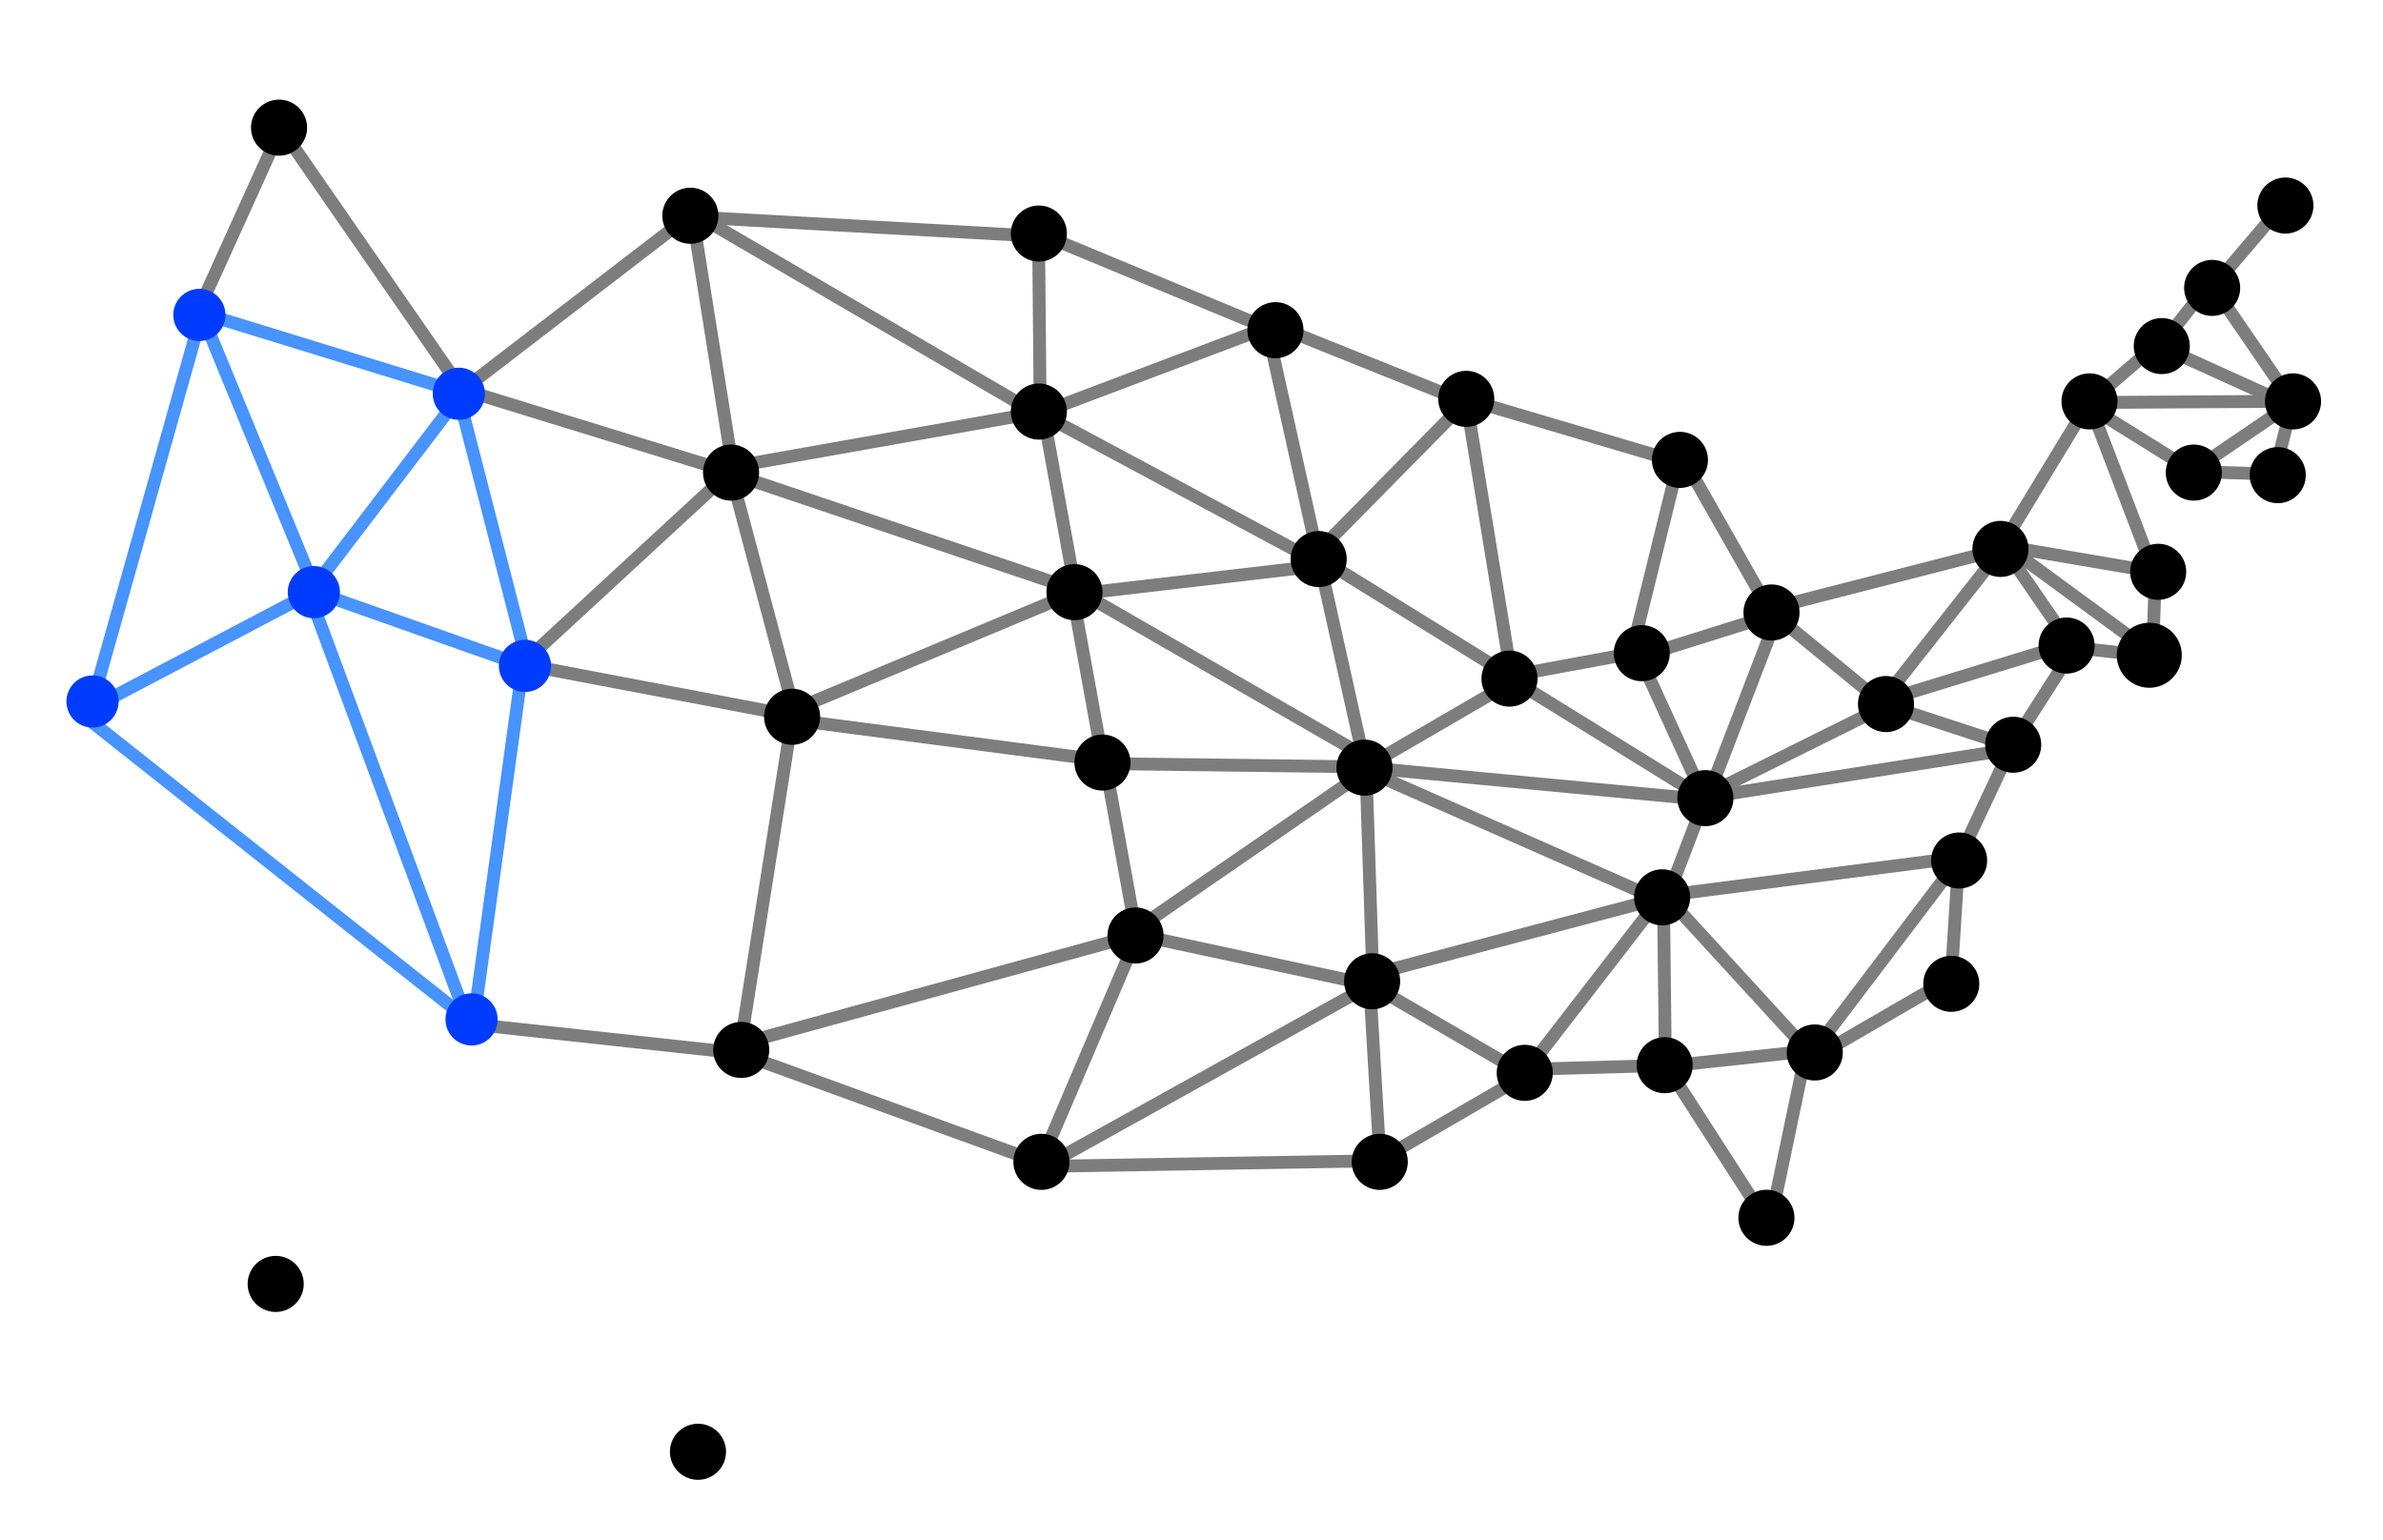 <?xml version="1.0" encoding="UTF-8" standalone="no"?>
<!-- Created with Inkscape (http://www.inkscape.org/) -->

<svg
   width="196.333mm"
   height="126.94mm"
   viewBox="0 0 196.333 126.94"
   version="1.1"
   id="svg68152"
   inkscape:version="1.2 (dc2aedaf03, 2022-05-15)"
   sodipodi:docname="US Map 5.svg"
   xmlns:inkscape="http://www.inkscape.org/namespaces/inkscape"
   xmlns:sodipodi="http://sodipodi.sourceforge.net/DTD/sodipodi-0.dtd"
   xmlns="http://www.w3.org/2000/svg"
   xmlns:svg="http://www.w3.org/2000/svg">
  <sodipodi:namedview
     id="namedview68154"
     pagecolor="#ffffff"
     bordercolor="#000000"
     borderopacity="0.25"
     inkscape:showpageshadow="2"
     inkscape:pageopacity="0.0"
     inkscape:pagecheckerboard="0"
     inkscape:deskcolor="#d1d1d1"
     inkscape:document-units="mm"
     showgrid="false"
     inkscape:zoom="2.5247521"
     inkscape:cx="160.41179"
     inkscape:cy="191.70199"
     inkscape:window-width="1350"
     inkscape:window-height="1205"
     inkscape:window-x="4439"
     inkscape:window-y="109"
     inkscape:window-maximized="0"
     inkscape:current-layer="layer1" />
  <defs
     id="defs68149" />
  <g
     inkscape:label="Layer 1"
     inkscape:groupmode="layer"
     id="layer1"
     transform="translate(-6.169,-97.776)">
    <path
       style="fill:#000000;fill-opacity:1;stroke:#7d7d7d;stroke-width:1.058;stroke-dasharray:none;stroke-opacity:1"
       d="m 66.243,184.047 34.073,-9.368"
       id="path9872-26-8-4-7-4-0-96-3-6-7-9-9-9-0-5-9-5-1-3-9-3-7-3-8-42"
       sodipodi:nodetypes="cc"
       inkscape:export-filename="vertCover2.svg"
       inkscape:export-xdpi="96"
       inkscape:export-ydpi="96" />
    <path
       style="fill:#000000;fill-opacity:1;stroke:#7d7d7d;stroke-width:1.058;stroke-dasharray:none;stroke-opacity:1"
       d="m 29.259,108.466 -6.982,15.417"
       id="path9872-26-8-4-7-4-0-96-3-6-7-9-9-9-0-5-9-5-1"
       sodipodi:nodetypes="cc"
       inkscape:export-filename="vertCover2.svg"
       inkscape:export-xdpi="96"
       inkscape:export-ydpi="96" />
    <path
       style="fill:#000000;fill-opacity:1;stroke:#4793ff;stroke-width:1.058;stroke-dasharray:none;stroke-opacity:1"
       d="m 22.889,123.251 -9.078,32.289"
       id="path9872-26-8-4-7-4-0-96-3-6-7-9-9-9-0-5-9-5-1-3"
       sodipodi:nodetypes="cc"
       inkscape:export-filename="vertCover2.svg"
       inkscape:export-xdpi="96"
       inkscape:export-ydpi="96" />
    <path
       style="fill:#000000;fill-opacity:1;stroke:#4793ff;stroke-width:1.058;stroke-dasharray:none;stroke-opacity:1"
       d="m 22.732,123.513 9.471,23.014"
       id="path9872-26-8-4-7-4-0-96-3-6-7-9-9-9-0-5-9-5-1-3-9"
       sodipodi:nodetypes="cc"
       inkscape:export-filename="vertCover2.svg"
       inkscape:export-xdpi="96"
       inkscape:export-ydpi="96" />
    <path
       style="fill:#000000;fill-opacity:1;stroke:#4793ff;stroke-width:1.058;stroke-dasharray:none;stroke-opacity:1"
       d="m 43.79,129.767 5.989,23.311"
       id="path9872-26-8-4-7-4-0-96-3-6-7-9-9-9-0-5-9-5-1-3-9-7"
       sodipodi:nodetypes="cc"
       inkscape:export-filename="vertCover2.svg"
       inkscape:export-xdpi="96"
       inkscape:export-ydpi="96" />
    <path
       style="fill:#000000;fill-opacity:1;stroke:#7d7d7d;stroke-width:1.058;stroke-dasharray:none;stroke-opacity:1"
       d="m 29.282,108.318 15.025,21.704"
       id="path9872-26-8-4-7-4-0-96-3-6-7-9-9-9-0-5-9-5-1-5"
       sodipodi:nodetypes="cc"
       inkscape:export-filename="vertCover2.svg"
       inkscape:export-xdpi="96"
       inkscape:export-ydpi="96" />
    <path
       style="fill:#000000;fill-opacity:1;stroke:#4793ff;stroke-width:1.058;stroke-dasharray:none;stroke-opacity:1"
       d="m 22.575,123.513 21.156,6.509"
       id="path9872-26-8-4-7-4-0-96-3-6-7-9-9-9-0-5-9-5-1-5-6"
       sodipodi:nodetypes="cc"
       inkscape:export-filename="vertCover2.svg"
       inkscape:export-xdpi="96"
       inkscape:export-ydpi="96" />
    <path
       style="fill:#000000;fill-opacity:1;stroke:#4793ff;stroke-width:1.058;stroke-dasharray:none;stroke-opacity:1"
       d="M 32.007,146.516 13.655,156.169"
       id="path9872-26-8-4-7-4-0-96-3-6-7-9-9-9-0-5-9-5-1-3-5"
       sodipodi:nodetypes="cc"
       inkscape:export-filename="vertCover2.svg"
       inkscape:export-xdpi="96"
       inkscape:export-ydpi="96" />
    <path
       style="fill:#000000;fill-opacity:1;stroke:#4793ff;stroke-width:1.058;stroke-dasharray:none;stroke-opacity:1"
       d="M 45.08,182.094 12.738,156.483"
       id="path9872-26-8-4-7-4-0-96-3-6-7-9-9-9-0-5-9-5-1-3-5-2"
       sodipodi:nodetypes="cc"
       inkscape:export-filename="vertCover2.svg"
       inkscape:export-xdpi="96"
       inkscape:export-ydpi="96" />
    <path
       style="fill:#000000;fill-opacity:1;stroke:#4793ff;stroke-width:1.058;stroke-dasharray:none;stroke-opacity:1"
       d="M 49.874,152.83 32.099,146.554"
       id="path9872-26-8-4-7-4-0-96-3-6-7-9-9-9-0-5-9-5-1-3-5-2-7"
       sodipodi:nodetypes="cc"
       inkscape:export-filename="vertCover2.svg"
       inkscape:export-xdpi="96"
       inkscape:export-ydpi="96" />
    <path
       style="fill:#000000;fill-opacity:1;stroke:#4793ff;stroke-width:1.058;stroke-dasharray:none;stroke-opacity:1"
       d="M 44.844,182.304 31.627,146.685"
       id="path9872-26-8-4-7-4-0-96-3-6-7-9-9-9-0-5-9-5-1-3-5-2-7-1"
       sodipodi:nodetypes="cc"
       inkscape:export-filename="vertCover2.svg"
       inkscape:export-xdpi="96"
       inkscape:export-ydpi="96" />
    <path
       style="fill:#000000;fill-opacity:1;stroke:#7d7d7d;stroke-width:1.058;stroke-dasharray:none;stroke-opacity:1"
       d="M 44.086,130.063 63.413,115.212"
       id="path9872-26-8-4-7-4-0-96-3-6-7-9-9-9-0-5-9-5-1-3-9-0"
       sodipodi:nodetypes="cc"
       inkscape:export-filename="vertCover2.svg"
       inkscape:export-xdpi="96"
       inkscape:export-ydpi="96" />
    <path
       style="fill:#000000;fill-opacity:1;stroke:#7d7d7d;stroke-width:1.058;stroke-dasharray:none;stroke-opacity:1"
       d="m 63.316,115.354 28.367,16.567"
       id="path9872-26-8-4-7-4-0-96-3-6-7-9-9-9-0-5-9-5-1-3-9-0-38"
       sodipodi:nodetypes="cc"
       inkscape:export-filename="vertCover2.svg"
       inkscape:export-xdpi="96"
       inkscape:export-ydpi="96" />
    <path
       style="fill:#000000;fill-opacity:1;stroke:#7d7d7d;stroke-width:1.058;stroke-dasharray:none;stroke-opacity:1"
       d="m 63.167,115.651 28.664,1.599"
       id="path9872-26-8-4-7-4-0-96-3-6-7-9-9-9-0-5-9-5-1-3-9-0-3"
       sodipodi:nodetypes="cc"
       inkscape:export-filename="vertCover2.svg"
       inkscape:export-xdpi="96"
       inkscape:export-ydpi="96" />
    <path
       style="fill:#000000;fill-opacity:1;stroke:#4793ff;stroke-width:1.058;stroke-dasharray:none;stroke-opacity:1"
       d="M 44.149,130.259 31.931,146.287"
       id="path9872-26-8-4-7-4-0-96-3-6-7-9-9-9-0-5-9-5-1-3-5-2-7-0"
       sodipodi:nodetypes="cc"
       inkscape:export-filename="vertCover2.svg"
       inkscape:export-xdpi="96"
       inkscape:export-ydpi="96" />
    <path
       style="fill:#000000;fill-opacity:1;stroke:#7d7d7d;stroke-width:1.058;stroke-dasharray:none;stroke-opacity:1"
       d="m 44.383,129.915 22.513,6.934"
       id="path9872-26-8-4-7-4-0-96-3-6-7-9-9-9-0-5-9-5-1-3-9-3"
       sodipodi:nodetypes="cc"
       inkscape:export-filename="vertCover2.svg"
       inkscape:export-xdpi="96"
       inkscape:export-ydpi="96" />
    <path
       style="fill:#000000;fill-opacity:1;stroke:#7d7d7d;stroke-width:1.058;stroke-dasharray:none;stroke-opacity:1"
       d="m 65.872,136.621 28.886,9.75"
       id="path9872-26-8-4-7-4-0-96-3-6-7-9-9-9-0-5-9-5-1-3-9-3-3"
       sodipodi:nodetypes="cc"
       inkscape:export-filename="vertCover2.svg"
       inkscape:export-xdpi="96"
       inkscape:export-ydpi="96" />
    <path
       style="fill:#000000;fill-opacity:1;stroke:#7d7d7d;stroke-width:1.058;stroke-dasharray:none;stroke-opacity:1"
       d="m 63.167,115.206 3.469,21.754"
       id="path9872-26-8-4-7-4-0-96-3-6-7-9-9-9-0-5-9-5-1-3-9-0-6"
       sodipodi:nodetypes="cc"
       inkscape:export-filename="vertCover2.svg"
       inkscape:export-xdpi="96"
       inkscape:export-ydpi="96" />
    <path
       style="fill:#000000;fill-opacity:1;stroke:#7d7d7d;stroke-width:1.058;stroke-dasharray:none;stroke-opacity:1"
       d="M 66.354,136.621 49.371,152.3"
       id="path9872-26-8-4-7-4-0-96-3-6-7-9-9-9-0-5-9-5-1-3-9-0-6-1"
       sodipodi:nodetypes="cc"
       inkscape:export-filename="vertCover2.svg"
       inkscape:export-xdpi="96"
       inkscape:export-ydpi="96" />
    <path
       style="fill:#000000;fill-opacity:1;stroke:#7d7d7d;stroke-width:1.058;stroke-dasharray:none;stroke-opacity:1"
       d="m 66.354,136.695 5.396,20.272"
       id="path9872-26-8-4-7-4-0-96-3-6-7-9-9-9-0-5-9-5-1-3-9-0-6-1-7"
       sodipodi:nodetypes="cc"
       inkscape:export-filename="vertCover2.svg"
       inkscape:export-xdpi="96"
       inkscape:export-ydpi="96" />
    <path
       style="fill:#000000;fill-opacity:1;stroke:#7d7d7d;stroke-width:1.058;stroke-dasharray:none;stroke-opacity:1"
       d="m 66.02,136.325 26.07,-4.626"
       id="path9872-26-8-4-7-4-0-96-3-6-7-9-9-9-0-5-9-5-1-3-9-3-7"
       sodipodi:nodetypes="cc"
       inkscape:export-filename="vertCover2.svg"
       inkscape:export-xdpi="96"
       inkscape:export-ydpi="96" />
    <path
       style="fill:#000000;fill-opacity:1;stroke:#7d7d7d;stroke-width:1.058;stroke-dasharray:none;stroke-opacity:1"
       d="m 71.059,156.481 23.847,-9.961"
       id="path9872-26-8-4-7-4-0-96-3-6-7-9-9-9-0-5-9-5-1-3-9-3-7-4"
       sodipodi:nodetypes="cc"
       inkscape:export-filename="vertCover2.svg"
       inkscape:export-xdpi="96"
       inkscape:export-ydpi="96" />
    <path
       style="fill:#000000;fill-opacity:1;stroke:#7d7d7d;stroke-width:1.058;stroke-dasharray:none;stroke-opacity:1"
       d="m 91.734,131.879 19.697,-7.442"
       id="path9872-26-8-4-7-4-0-96-3-6-7-9-9-9-0-5-9-5-1-3-9-3-7-4-1"
       sodipodi:nodetypes="cc"
       inkscape:export-filename="vertCover2.svg"
       inkscape:export-xdpi="96"
       inkscape:export-ydpi="96" />
    <path
       style="fill:#000000;fill-opacity:1;stroke:#7d7d7d;stroke-width:1.058;stroke-dasharray:none;stroke-opacity:1"
       d="m 119.448,193.606 12.287,-7.145"
       id="path9872-26-8-4-7-4-0-96-3-6-7-9-9-9-0-5-9-5-1-3-9-3-7-4-1-37"
       sodipodi:nodetypes="cc"
       inkscape:export-filename="vertCover2.svg"
       inkscape:export-xdpi="96"
       inkscape:export-ydpi="96" />
    <path
       style="fill:#000000;fill-opacity:1;stroke:#7d7d7d;stroke-width:1.058;stroke-dasharray:none;stroke-opacity:1"
       d="m 119.151,160.704 12.287,-7.145"
       id="path9872-26-8-4-7-4-0-96-3-6-7-9-9-9-0-5-9-5-1-3-9-3-7-4-1-37-1"
       sodipodi:nodetypes="cc"
       inkscape:export-filename="vertCover2.svg"
       inkscape:export-xdpi="96"
       inkscape:export-ydpi="96" />
    <path
       style="fill:#000000;fill-opacity:1;stroke:#7d7d7d;stroke-width:1.058;stroke-dasharray:none;stroke-opacity:1"
       d="m 129.97,153.591 11.398,-2.106"
       id="path9872-26-8-4-7-4-0-96-3-6-7-9-9-9-0-5-9-5-1-3-9-3-7-4-1-37-1-3"
       sodipodi:nodetypes="cc"
       inkscape:export-filename="vertCover2.svg"
       inkscape:export-xdpi="96"
       inkscape:export-ydpi="96" />
    <path
       style="fill:#000000;fill-opacity:1;stroke:#7d7d7d;stroke-width:1.058;stroke-dasharray:none;stroke-opacity:1"
       d="m 141.53,151.812 10.953,-3.44"
       id="path9872-26-8-4-7-4-0-96-3-6-7-9-9-9-0-5-9-5-1-3-9-3-7-4-1-37-1-3-1"
       sodipodi:nodetypes="cc"
       inkscape:export-filename="vertCover2.svg"
       inkscape:export-xdpi="96"
       inkscape:export-ydpi="96" />
    <path
       style="fill:#000000;fill-opacity:1;stroke:#7d7d7d;stroke-width:1.058;stroke-dasharray:none;stroke-opacity:1"
       d="m 111.445,124.691 15.399,6.193"
       id="path9872-26-8-4-7-4-0-96-3-6-7-9-9-9-0-5-9-5-1-3-9-3-7-4-1-37-1-0"
       sodipodi:nodetypes="cc"
       inkscape:export-filename="vertCover2.svg"
       inkscape:export-xdpi="96"
       inkscape:export-ydpi="96" />
    <path
       style="fill:#000000;fill-opacity:1;stroke:#7d7d7d;stroke-width:1.058;stroke-dasharray:none;stroke-opacity:1"
       d="m 161.714,155.843 -14.363,7.136"
       id="path9872-26-8-4-7-4-0-96-3-6-7-9-9-9-0-5-9-5-1-3-9-3-7-4-1-37-1-0-7"
       sodipodi:nodetypes="cc"
       inkscape:export-filename="vertCover2.svg"
       inkscape:export-xdpi="96"
       inkscape:export-ydpi="96" />
    <path
       style="fill:#000000;fill-opacity:1;stroke:#7d7d7d;stroke-width:1.058;stroke-dasharray:none;stroke-opacity:1"
       d="m 114.187,143.809 12.88,-13.073"
       id="path9872-26-8-4-7-4-0-96-3-6-7-9-9-9-0-5-9-5-1-3-9-3-7-4-1-37-1-0-8"
       sodipodi:nodetypes="cc"
       inkscape:export-filename="vertCover2.svg"
       inkscape:export-xdpi="96"
       inkscape:export-ydpi="96" />
    <path
       style="fill:#000000;fill-opacity:1;stroke:#7d7d7d;stroke-width:1.058;stroke-dasharray:none;stroke-opacity:1"
       d="m 140.493,151.96 3.988,-16.186"
       id="path9872-26-8-4-7-4-0-96-3-6-7-9-9-9-0-5-9-5-1-3-9-3-7-4-1-37-1-0-8-1"
       sodipodi:nodetypes="cc"
       inkscape:export-filename="vertCover2.svg"
       inkscape:export-xdpi="96"
       inkscape:export-ydpi="96" />
    <path
       style="fill:#000000;fill-opacity:1;stroke:#7d7d7d;stroke-width:1.058;stroke-dasharray:none;stroke-opacity:1"
       d="m 146.865,163.446 5.766,-15"
       id="path9872-26-8-4-7-4-0-96-3-6-7-9-9-9-0-5-9-5-1-3-9-3-7-4-1-37-1-0-8-1-8"
       sodipodi:nodetypes="cc"
       inkscape:export-filename="vertCover2.svg"
       inkscape:export-xdpi="96"
       inkscape:export-ydpi="96" />
    <path
       style="fill:#000000;fill-opacity:1;stroke:#7d7d7d;stroke-width:1.058;stroke-dasharray:none;stroke-opacity:1"
       d="m 131.675,186.344 11.546,-14.926"
       id="path9872-26-8-4-7-4-0-96-3-6-7-9-9-9-0-5-9-5-1-3-9-3-7-4-1-37-1-0-8-1-8-7"
       sodipodi:nodetypes="cc"
       inkscape:export-filename="vertCover2.svg"
       inkscape:export-xdpi="96"
       inkscape:export-ydpi="96" />
    <path
       style="fill:#000000;fill-opacity:1;stroke:#7d7d7d;stroke-width:1.058;stroke-dasharray:none;stroke-opacity:1"
       d="m 143.383,186.01 -0.162,-14.407"
       id="path9872-26-8-4-7-4-0-96-3-6-7-9-9-9-0-5-9-5-1-3-9-3-7-4-1-37-1-0-8-1-8-7-7"
       sodipodi:nodetypes="cc"
       inkscape:export-filename="vertCover2.svg"
       inkscape:export-xdpi="96"
       inkscape:export-ydpi="96" />
    <path
       style="fill:#000000;fill-opacity:1;stroke:#7d7d7d;stroke-width:1.058;stroke-dasharray:none;stroke-opacity:1"
       d="m 143.383,172.116 3.469,-9.072"
       id="path9872-26-8-4-7-4-0-96-3-6-7-9-9-9-0-5-9-5-1-3-9-3-7-4-1-37-1-0-8-1-8-7-7-7"
       sodipodi:nodetypes="cc"
       inkscape:export-filename="vertCover2.svg"
       inkscape:export-xdpi="96"
       inkscape:export-ydpi="96" />
    <path
       style="fill:#000000;fill-opacity:1;stroke:#7d7d7d;stroke-width:1.058;stroke-dasharray:none;stroke-opacity:1"
       d="m 166.91,178.711 0.653,-10.406"
       id="path9872-26-8-4-7-4-0-96-3-6-7-9-9-9-0-5-9-5-1-3-9-3-7-4-1-37-1-0-8-1-8-7-7-7-2"
       sodipodi:nodetypes="cc"
       inkscape:export-filename="vertCover2.svg"
       inkscape:export-xdpi="96"
       inkscape:export-ydpi="96" />
    <path
       style="fill:#000000;fill-opacity:1;stroke:#7d7d7d;stroke-width:1.058;stroke-dasharray:none;stroke-opacity:1"
       d="m 161.437,155.864 -8.988,-7.367"
       id="path9872-26-8-4-7-4-0-96-3-6-7-9-9-9-0-5-9-5-1-3-9-3-7-4-1-37-1-0-8-1-8-7-7-7-2-9"
       sodipodi:nodetypes="cc"
       inkscape:export-filename="vertCover2.svg"
       inkscape:export-xdpi="96"
       inkscape:export-ydpi="96" />
    <path
       style="fill:#000000;fill-opacity:1;stroke:#7d7d7d;stroke-width:1.058;stroke-dasharray:none;stroke-opacity:1"
       d="M 183.759,144.913 170.684,142.681"
       id="path9872-26-8-4-7-4-0-96-3-6-7-9-9-9-0-5-9-5-1-3-9-3-7-4-1-37-1-0-8-1-8-7-7-7-2-9-24"
       sodipodi:nodetypes="cc"
       inkscape:export-filename="vertCover2.svg"
       inkscape:export-xdpi="96"
       inkscape:export-ydpi="96" />
    <path
       style="fill:#000000;fill-opacity:1;stroke:#7d7d7d;stroke-width:1.058;stroke-dasharray:none;stroke-opacity:1"
       d="m 193.478,136.844 -7.023,-0.214"
       id="path9872-26-8-4-7-4-0-96-3-6-7-9-9-9-0-5-9-5-1-3-9-3-7-4-1-37-1-0-8-1-8-7-7-7-2-9-24-2"
       sodipodi:nodetypes="cc"
       inkscape:export-filename="vertCover2.svg"
       inkscape:export-xdpi="96"
       inkscape:export-ydpi="96" />
    <path
       style="fill:#000000;fill-opacity:1;stroke:#7d7d7d;stroke-width:1.058;stroke-dasharray:none;stroke-opacity:1"
       d="m 195.116,130.621 -1.547,6.152"
       id="path9872-26-8-4-7-4-0-96-3-6-7-9-9-9-0-5-9-5-1-3-9-3-7-4-1-37-1-0-8-1-8-7-7-7-2-9-24-2-1"
       sodipodi:nodetypes="cc"
       inkscape:export-filename="vertCover2.svg"
       inkscape:export-xdpi="96"
       inkscape:export-ydpi="96" />
    <path
       style="fill:#000000;fill-opacity:1;stroke:#7d7d7d;stroke-width:1.058;stroke-dasharray:none;stroke-opacity:1"
       d="m 183.038,151.803 -6.997,-0.764"
       id="path9872-26-8-4-7-4-0-96-3-6-7-9-9-9-0-5-9-5-1-3-9-3-7-4-1-37-1-0-8-1-8-7-7-7-2-9-24-0"
       sodipodi:nodetypes="cc"
       inkscape:export-filename="vertCover2.svg"
       inkscape:export-xdpi="96"
       inkscape:export-ydpi="96" />
    <path
       style="fill:#000000;fill-opacity:1;stroke:#7d7d7d;stroke-width:1.058;stroke-dasharray:none;stroke-opacity:1"
       d="M 183.444,151.567 171.155,142.55"
       id="path9872-26-8-4-7-4-0-96-3-6-7-9-9-9-0-5-9-5-1-3-9-3-7-4-1-37-1-0-8-1-8-7-7-7-2-9-24-0-6"
       sodipodi:nodetypes="cc"
       inkscape:export-filename="vertCover2.svg"
       inkscape:export-xdpi="96"
       inkscape:export-ydpi="96" />
    <path
       style="fill:#000000;fill-opacity:1;stroke:#7d7d7d;stroke-width:1.058;stroke-dasharray:none;stroke-opacity:1"
       d="m 186.64,136.477 -9.302,-5.795"
       id="path9872-26-8-4-7-4-0-96-3-6-7-9-9-9-0-5-9-5-1-3-9-3-7-4-1-37-1-0-8-1-8-7-7-7-2-9-24-4"
       sodipodi:nodetypes="cc"
       inkscape:export-filename="vertCover2.svg"
       inkscape:export-xdpi="96"
       inkscape:export-ydpi="96" />
    <path
       style="fill:#000000;fill-opacity:1;stroke:#7d7d7d;stroke-width:1.058;stroke-dasharray:none;stroke-opacity:1"
       d="m 193.452,130.53 -9.957,-4.511"
       id="path9872-26-8-4-7-4-0-96-3-6-7-9-9-9-0-5-9-5-1-3-9-3-7-4-1-37-1-0-8-1-8-7-7-7-2-9-24-4-0"
       sodipodi:nodetypes="cc"
       inkscape:export-filename="vertCover2.svg"
       inkscape:export-xdpi="96"
       inkscape:export-ydpi="96" />
    <path
       style="fill:#000000;fill-opacity:1;stroke:#7d7d7d;stroke-width:1.058;stroke-dasharray:none;stroke-opacity:1"
       d="M 194.815,130.608 188.525,121.434"
       id="path9872-26-8-4-7-4-0-96-3-6-7-9-9-9-0-5-9-5-1-3-9-3-7-4-1-37-1-0-8-1-8-7-7-7-2-9-24-4-86"
       sodipodi:nodetypes="cc"
       inkscape:export-filename="vertCover2.svg"
       inkscape:export-xdpi="96"
       inkscape:export-ydpi="96" />
    <path
       style="fill:#000000;fill-opacity:1;stroke:#7d7d7d;stroke-width:1.058;stroke-dasharray:none;stroke-opacity:1"
       d="M 183.757,145.268 178.208,130.759"
       id="path9872-26-8-4-7-4-0-96-3-6-7-9-9-9-0-5-9-5-1-3-9-3-7-4-1-37-1-0-8-1-8-7-7-7-2-9-24-4-86-1"
       sodipodi:nodetypes="cc"
       inkscape:export-filename="vertCover2.svg"
       inkscape:export-xdpi="96"
       inkscape:export-ydpi="96" />
    <path
       style="fill:#000000;fill-opacity:1;stroke:#7d7d7d;stroke-width:1.058;stroke-dasharray:none;stroke-opacity:1"
       d="m 195.129,130.923 -8.123,5.523"
       id="path9872-26-8-4-7-4-0-96-3-6-7-9-9-9-0-5-9-5-1-3-9-3-7-4-1-37-1-0-8-1-8-7-7-7-2-9-24-4-8"
       sodipodi:nodetypes="cc"
       inkscape:export-filename="vertCover2.svg"
       inkscape:export-xdpi="96"
       inkscape:export-ydpi="96" />
    <path
       style="fill:#000000;fill-opacity:1;stroke:#7d7d7d;stroke-width:1.058;stroke-dasharray:none;stroke-opacity:1"
       d="m 195.063,130.844 -16.848,0.1"
       id="path9872-26-8-4-7-4-0-96-3-6-7-9-9-9-0-5-9-5-1-3-9-3-7-4-1-37-1-0-8-1-8-7-7-7-2-9-24-4-8-2"
       sodipodi:nodetypes="cc"
       inkscape:export-filename="vertCover2.svg"
       inkscape:export-xdpi="96"
       inkscape:export-ydpi="96" />
    <path
       style="fill:#000000;fill-opacity:1;stroke:#7d7d7d;stroke-width:1.058;stroke-dasharray:none;stroke-opacity:1"
       d="m 183.942,126.089 -5.713,4.921"
       id="path9872-26-8-4-7-4-0-96-3-6-7-9-9-9-0-5-9-5-1-3-9-3-7-4-1-37-1-0-8-1-8-7-7-7-2-9-24-4-8-2-8"
       sodipodi:nodetypes="cc"
       inkscape:export-filename="vertCover2.svg"
       inkscape:export-xdpi="96"
       inkscape:export-ydpi="96" />
    <path
       style="fill:#000000;fill-opacity:1;stroke:#7d7d7d;stroke-width:1.058;stroke-dasharray:none;stroke-opacity:1"
       d="m 194.592,114.247 -6.211,7.279"
       id="path9872-26-8-4-7-4-0-96-3-6-7-9-9-9-0-5-9-5-1-3-9-3-7-4-1-37-1-0-8-1-8-7-7-7-2-9-24-4-8-2-8-4"
       sodipodi:nodetypes="cc"
       inkscape:export-filename="vertCover2.svg"
       inkscape:export-xdpi="96"
       inkscape:export-ydpi="96" />
    <path
       style="fill:#000000;fill-opacity:1;stroke:#7d7d7d;stroke-width:1.058;stroke-dasharray:none;stroke-opacity:1"
       d="m 187.937,121.478 -3.853,4.894"
       id="path9872-26-8-4-7-4-0-96-3-6-7-9-9-9-0-5-9-5-1-3-9-3-7-4-1-37-1-0-8-1-8-7-7-7-2-9-24-4-8-2-8-0"
       sodipodi:nodetypes="cc"
       inkscape:export-filename="vertCover2.svg"
       inkscape:export-xdpi="96"
       inkscape:export-ydpi="96" />
    <path
       style="fill:#000000;fill-opacity:1;stroke:#7d7d7d;stroke-width:1.058;stroke-dasharray:none;stroke-opacity:1"
       d="m 172.545,159.479 -10.979,-3.594"
       id="path9872-26-8-4-7-4-0-96-3-6-7-9-9-9-0-5-9-5-1-3-9-3-7-4-1-37-1-0-8-1-8-7-7-7-2-9-2"
       sodipodi:nodetypes="cc"
       inkscape:export-filename="vertCover2.svg"
       inkscape:export-xdpi="96"
       inkscape:export-ydpi="96" />
    <path
       style="fill:#000000;fill-opacity:1;stroke:#7d7d7d;stroke-width:1.058;stroke-dasharray:none;stroke-opacity:1"
       d="m 177.104,151.096 -5.006,7.829"
       id="path9872-26-8-4-7-4-0-96-3-6-7-9-9-9-0-5-9-5-1-3-9-3-7-4-1-37-1-0-8-1-8-7-7-7-2-9-2-1"
       sodipodi:nodetypes="cc"
       inkscape:export-filename="vertCover2.svg"
       inkscape:export-xdpi="96"
       inkscape:export-ydpi="96" />
    <path
       style="fill:#000000;fill-opacity:1;stroke:#7d7d7d;stroke-width:1.058;stroke-dasharray:none;stroke-opacity:1"
       d="m 183.759,144.782 -0.238,6.859"
       id="path9872-26-8-4-7-4-0-96-3-6-7-9-9-9-0-5-9-5-1-3-9-3-7-4-1-37-1-0-8-1-8-7-7-7-2-9-2-1-6"
       sodipodi:nodetypes="cc"
       inkscape:export-filename="vertCover2.svg"
       inkscape:export-xdpi="96"
       inkscape:export-ydpi="96" />
    <path
       style="fill:#000000;fill-opacity:1;stroke:#7d7d7d;stroke-width:1.058;stroke-dasharray:none;stroke-opacity:1"
       d="m 176.79,150.781 -15.276,4.685"
       id="path9872-26-8-4-7-4-0-96-3-6-7-9-9-9-0-5-9-5-1-3-9-3-7-4-1-37-1-0-8-1-8-7-7-7-2-9-2-8"
       sodipodi:nodetypes="cc"
       inkscape:export-filename="vertCover2.svg"
       inkscape:export-xdpi="96"
       inkscape:export-ydpi="96" />
    <path
       style="fill:#000000;fill-opacity:1;stroke:#7d7d7d;stroke-width:1.058;stroke-dasharray:none;stroke-opacity:1"
       d="M 171.288,142.765 161.252,155.519"
       id="path9872-26-8-4-7-4-0-96-3-6-7-9-9-9-0-5-9-5-1-3-9-3-7-4-1-37-1-0-8-1-8-7-7-7-2-9-2-8-8"
       sodipodi:nodetypes="cc"
       inkscape:export-filename="vertCover2.svg"
       inkscape:export-xdpi="96"
       inkscape:export-ydpi="96" />
    <path
       style="fill:#000000;fill-opacity:1;stroke:#7d7d7d;stroke-width:1.058;stroke-dasharray:none;stroke-opacity:1"
       d="m 171.078,143.027 -19.468,4.999"
       id="path9872-26-8-4-7-4-0-96-3-6-7-9-9-9-0-5-9-5-1-3-9-3-7-4-1-37-1-0-8-1-8-7-7-7-2-9-2-8-8-2"
       sodipodi:nodetypes="cc"
       inkscape:export-filename="vertCover2.svg"
       inkscape:export-xdpi="96"
       inkscape:export-ydpi="96" />
    <path
       style="fill:#000000;fill-opacity:1;stroke:#7d7d7d;stroke-width:1.058;stroke-dasharray:none;stroke-opacity:1"
       d="M 178.624,130.346 170.998,142.891"
       id="path9872-26-8-4-7-4-0-96-3-6-7-9-9-9-0-5-9-5-1-3-9-3-7-4-1-37-1-0-8-1-8-7-7-7-2-9-2-8-8-2-8"
       sodipodi:nodetypes="cc"
       inkscape:export-filename="vertCover2.svg"
       inkscape:export-xdpi="96"
       inkscape:export-ydpi="96" />
    <path
       style="fill:#000000;fill-opacity:1;stroke:#7d7d7d;stroke-width:1.058;stroke-dasharray:none;stroke-opacity:1"
       d="m 170.973,142.503 5.893,8.562"
       id="path9872-26-8-4-7-4-0-96-3-6-7-9-9-9-0-5-9-5-1-3-9-3-7-4-1-37-1-0-8-1-8-7-7-7-2-9-2-8-8-4"
       sodipodi:nodetypes="cc"
       inkscape:export-filename="vertCover2.svg"
       inkscape:export-xdpi="96"
       inkscape:export-ydpi="96" />
    <path
       style="fill:#000000;fill-opacity:1;stroke:#7d7d7d;stroke-width:1.058;stroke-dasharray:none;stroke-opacity:1"
       d="m 167.577,168.485 4.581,-9.739"
       id="path9872-26-8-4-7-4-0-96-3-6-7-9-9-9-0-5-9-5-1-3-9-3-7-4-1-37-1-0-8-1-8-7-7-7-2-3"
       sodipodi:nodetypes="cc"
       inkscape:export-filename="vertCover2.svg"
       inkscape:export-xdpi="96"
       inkscape:export-ydpi="96" />
    <path
       style="fill:#000000;fill-opacity:1;stroke:#7d7d7d;stroke-width:1.058;stroke-dasharray:none;stroke-opacity:1"
       d="m 155.869,184.788 10.657,-6.182"
       id="path9872-26-8-4-7-4-0-96-3-6-7-9-9-9-0-5-9-5-1-3-9-3-7-4-1-37-1-0-8-1-8-7-7-7-3"
       sodipodi:nodetypes="cc"
       inkscape:export-filename="vertCover2.svg"
       inkscape:export-xdpi="96"
       inkscape:export-ydpi="96" />
    <path
       style="fill:#000000;fill-opacity:1;stroke:#7d7d7d;stroke-width:1.058;stroke-dasharray:none;stroke-opacity:1"
       d="m 155.535,184.454 11.991,-15.815"
       id="path9872-26-8-4-7-4-0-96-3-6-7-9-9-9-0-5-9-5-1-3-9-3-7-4-1-37-1-0-8-1-8-7-7-7-3-4"
       sodipodi:nodetypes="cc"
       inkscape:export-filename="vertCover2.svg"
       inkscape:export-xdpi="96"
       inkscape:export-ydpi="96" />
    <path
       style="fill:#000000;fill-opacity:1;stroke:#7d7d7d;stroke-width:1.058;stroke-dasharray:none;stroke-opacity:1"
       d="m 114.483,143.513 15.992,9.898"
       id="path9872-26-8-4-7-4-0-96-3-6-7-9-9-9-0-5-9-5-1-3-9-3-7-4-1-37-1-0-4"
       sodipodi:nodetypes="cc"
       inkscape:export-filename="vertCover2.svg"
       inkscape:export-xdpi="96"
       inkscape:export-ydpi="96" />
    <path
       style="fill:#000000;fill-opacity:1;stroke:#7d7d7d;stroke-width:1.058;stroke-dasharray:none;stroke-opacity:1"
       d="m 131.304,154.109 15.992,9.898"
       id="path9872-26-8-4-7-4-0-96-3-6-7-9-9-9-0-5-9-5-1-3-9-3-7-4-1-37-1-0-4-5"
       sodipodi:nodetypes="cc"
       inkscape:export-filename="vertCover2.svg"
       inkscape:export-xdpi="96"
       inkscape:export-ydpi="96" />
    <path
       style="fill:#000000;fill-opacity:1;stroke:#7d7d7d;stroke-width:1.058;stroke-dasharray:none;stroke-opacity:1"
       d="m 118.484,178.267 24.736,-6.552"
       id="path9872-26-8-4-7-4-0-96-3-6-7-9-9-9-0-5-9-5-1-3-9-3-7-4-1-37-1-0-4-2"
       sodipodi:nodetypes="cc"
       inkscape:export-filename="vertCover2.svg"
       inkscape:export-xdpi="96"
       inkscape:export-ydpi="96" />
    <path
       style="fill:#000000;fill-opacity:1;stroke:#7d7d7d;stroke-width:1.058;stroke-dasharray:none;stroke-opacity:1"
       d="m 142.568,171.672 24.959,-3.218"
       id="path9872-26-8-4-7-4-0-96-3-6-7-9-9-9-0-5-9-5-1-3-9-3-7-4-1-37-1-0-4-2-9"
       sodipodi:nodetypes="cc"
       inkscape:export-filename="vertCover2.svg"
       inkscape:export-xdpi="96"
       inkscape:export-ydpi="96" />
    <path
       style="fill:#000000;fill-opacity:1;stroke:#7d7d7d;stroke-width:1.058;stroke-dasharray:none;stroke-opacity:1"
       d="m 118.929,161.371 24.44,10.787"
       id="path9872-26-8-4-7-4-0-96-3-6-7-9-9-9-0-5-9-5-1-3-9-3-7-4-1-37-1-0-4-6"
       sodipodi:nodetypes="cc"
       inkscape:export-filename="vertCover2.svg"
       inkscape:export-xdpi="96"
       inkscape:export-ydpi="96" />
    <path
       style="fill:#000000;fill-opacity:1;stroke:#7d7d7d;stroke-width:1.058;stroke-dasharray:none;stroke-opacity:1"
       d="m 117.595,160.927 29.479,2.784"
       id="path9872-26-8-4-7-4-0-96-3-6-7-9-9-9-0-5-9-5-1-3-9-3-7-4-1-37-1-0-4-4"
       sodipodi:nodetypes="cc"
       inkscape:export-filename="vertCover2.svg"
       inkscape:export-xdpi="96"
       inkscape:export-ydpi="96" />
    <path
       style="fill:#000000;fill-opacity:1;stroke:#7d7d7d;stroke-width:1.058;stroke-dasharray:none;stroke-opacity:1"
       d="m 126.784,130.619 17.919,5.304"
       id="path9872-26-8-4-7-4-0-96-3-6-7-9-9-9-0-5-9-5-1-3-9-3-7-4-1-37-1-0-83"
       sodipodi:nodetypes="cc"
       inkscape:export-filename="vertCover2.svg"
       inkscape:export-xdpi="96"
       inkscape:export-ydpi="96" />
    <path
       style="fill:#000000;fill-opacity:1;stroke:#7d7d7d;stroke-width:1.058;stroke-dasharray:none;stroke-opacity:1"
       d="m 130.711,153.591 -3.719,-22.707"
       id="path9872-26-8-4-7-4-0-96-3-6-7-9-9-9-0-5-9-5-1-3-9-3-7-4-1-37-1-0-83-2"
       sodipodi:nodetypes="cc"
       inkscape:export-filename="vertCover2.svg"
       inkscape:export-xdpi="96"
       inkscape:export-ydpi="96" />
    <path
       style="fill:#000000;fill-opacity:1;stroke:#7d7d7d;stroke-width:1.058;stroke-dasharray:none;stroke-opacity:1"
       d="m 94.55,146.773 20.587,-2.403"
       id="path9872-26-8-4-7-4-0-96-3-6-7-9-9-9-0-5-9-5-1-3-9-3-7-4-1-3"
       sodipodi:nodetypes="cc"
       inkscape:export-filename="vertCover2.svg"
       inkscape:export-xdpi="96"
       inkscape:export-ydpi="96" />
    <path
       style="fill:#000000;fill-opacity:1;stroke:#7d7d7d;stroke-width:1.058;stroke-dasharray:none;stroke-opacity:1"
       d="m 146.495,163.52 26.07,-4.107"
       id="path9872-26-8-4-7-4-0-96-3-6-7-9-9-9-0-5-9-5-1-3-9-3-7-4-1-3-2"
       sodipodi:nodetypes="cc"
       inkscape:export-filename="vertCover2.svg"
       inkscape:export-xdpi="96"
       inkscape:export-ydpi="96" />
    <path
       style="fill:#000000;fill-opacity:1;stroke:#7d7d7d;stroke-width:1.058;stroke-dasharray:none;stroke-opacity:1"
       d="m 99.588,174.487 19.401,-13.37"
       id="path9872-26-8-4-7-4-0-96-3-6-7-9-9-9-0-5-9-5-1-3-9-3-7-4-1-3-75"
       sodipodi:nodetypes="cc"
       inkscape:export-filename="vertCover2.svg"
       inkscape:export-xdpi="96"
       inkscape:export-ydpi="96" />
    <path
       style="fill:#000000;fill-opacity:1;stroke:#7d7d7d;stroke-width:1.058;stroke-dasharray:none;stroke-opacity:1"
       d="m 92.178,193.902 27.256,-15.148"
       id="path9872-26-8-4-7-4-0-96-3-6-7-9-9-9-0-5-9-5-1-3-9-3-7-4-1-3-75-4"
       sodipodi:nodetypes="cc"
       inkscape:export-filename="vertCover2.svg"
       inkscape:export-xdpi="96"
       inkscape:export-ydpi="96" />
    <path
       style="fill:#000000;fill-opacity:1;stroke:#7d7d7d;stroke-width:1.058;stroke-dasharray:none;stroke-opacity:1"
       d="m 99.737,174.784 19.846,4.266"
       id="path9872-26-8-4-7-4-0-96-3-6-7-9-9-9-0-5-9-5-1-3-9-3-7-4-1-3-75-5"
       sodipodi:nodetypes="cc"
       inkscape:export-filename="vertCover2.svg"
       inkscape:export-xdpi="96"
       inkscape:export-ydpi="96" />
    <path
       style="fill:#000000;fill-opacity:1;stroke:#7d7d7d;stroke-width:1.058;stroke-dasharray:none;stroke-opacity:1"
       d="m 118.484,178.563 13.176,7.675"
       id="path9872-26-8-4-7-4-0-96-3-6-7-9-9-9-0-5-9-5-1-3-9-3-7-4-1-3-75-5-5"
       sodipodi:nodetypes="cc"
       inkscape:export-filename="vertCover2.svg"
       inkscape:export-xdpi="96"
       inkscape:export-ydpi="96" />
    <path
       style="fill:#000000;fill-opacity:1;stroke:#7d7d7d;stroke-width:1.058;stroke-dasharray:none;stroke-opacity:1"
       d="m 96.921,160.704 21.476,0.265"
       id="path9872-26-8-4-7-4-0-96-3-6-7-9-9-9-0-5-9-5-1-3-9-3-7-4-1-3-5"
       sodipodi:nodetypes="cc"
       inkscape:export-filename="vertCover2.svg"
       inkscape:export-xdpi="96"
       inkscape:export-ydpi="96" />
    <path
       style="fill:#000000;fill-opacity:1;stroke:#7d7d7d;stroke-width:1.058;stroke-dasharray:none;stroke-opacity:1"
       d="m 91.882,193.606 7.989,-18.705"
       id="path9872-26-8-4-7-4-0-96-3-6-7-9-9-9-0-5-9-5-1-3-9-3-7-4-1-3-5-2"
       sodipodi:nodetypes="cc"
       inkscape:export-filename="vertCover2.svg"
       inkscape:export-xdpi="96"
       inkscape:export-ydpi="96" />
    <path
       style="fill:#000000;fill-opacity:1;stroke:#7d7d7d;stroke-width:1.058;stroke-dasharray:none;stroke-opacity:1"
       d="m 94.994,146.477 24.884,14.344"
       id="path9872-26-8-4-7-4-0-96-3-6-7-9-9-9-0-5-9-5-1-3-9-3-7-4-1-3-7"
       sodipodi:nodetypes="cc"
       inkscape:export-filename="vertCover2.svg"
       inkscape:export-xdpi="96"
       inkscape:export-ydpi="96" />
    <path
       style="fill:#000000;fill-opacity:1;stroke:#7d7d7d;stroke-width:1.058;stroke-dasharray:none;stroke-opacity:1"
       d="m 91.882,117.058 20.29,8.416"
       id="path9872-26-8-4-7-4-0-96-3-6-7-9-9-9-0-5-9-5-1-3-9-3-7-4-2"
       sodipodi:nodetypes="cc"
       inkscape:export-filename="vertCover2.svg"
       inkscape:export-xdpi="96"
       inkscape:export-ydpi="96" />
    <path
       style="fill:#000000;fill-opacity:1;stroke:#7d7d7d;stroke-width:1.058;stroke-dasharray:none;stroke-opacity:1"
       d="m 90.844,131.286 23.699,12.714"
       id="path9872-26-8-4-7-4-0-96-3-6-7-9-9-9-0-5-9-5-1-3-9-3-7-4-2-8"
       sodipodi:nodetypes="cc"
       inkscape:export-filename="vertCover2.svg"
       inkscape:export-xdpi="96"
       inkscape:export-ydpi="96" />
    <path
       style="fill:#000000;fill-opacity:1;stroke:#7d7d7d;stroke-width:1.058;stroke-dasharray:none;stroke-opacity:1"
       d="m 91.734,117.058 0.134,14.493"
       id="path9872-26-8-4-7-4-0-96-3-6-7-9-9-9-0-5-9-5-1-3-9-3-7-4-2-2"
       sodipodi:nodetypes="cc"
       inkscape:export-filename="vertCover2.svg"
       inkscape:export-xdpi="96"
       inkscape:export-ydpi="96" />
    <path
       style="fill:#000000;fill-opacity:1;stroke:#7d7d7d;stroke-width:1.058;stroke-dasharray:none;stroke-opacity:1"
       d="m 140.937,151.219 5.618,12.269"
       id="path9872-26-8-4-7-4-0-96-3-6-7-9-9-9-0-5-9-5-1-3-9-3-7-4-2-2-6"
       sodipodi:nodetypes="cc"
       inkscape:export-filename="vertCover2.svg"
       inkscape:export-xdpi="96"
       inkscape:export-ydpi="96" />
    <path
       style="fill:#000000;fill-opacity:1;stroke:#7d7d7d;stroke-width:1.058;stroke-dasharray:none;stroke-opacity:1"
       d="m 143.605,171.82 12.065,13.159"
       id="path9872-26-8-4-7-4-0-96-3-6-7-9-9-9-0-5-9-5-1-3-9-3-7-4-2-2-6-2"
       sodipodi:nodetypes="cc"
       inkscape:export-filename="vertCover2.svg"
       inkscape:export-xdpi="96"
       inkscape:export-ydpi="96" />
    <path
       style="fill:#000000;fill-opacity:1;stroke:#7d7d7d;stroke-width:1.058;stroke-dasharray:none;stroke-opacity:1"
       d="m 144.865,135.584 7.396,13.01"
       id="path9872-26-8-4-7-4-0-96-3-6-7-9-9-9-0-5-9-5-1-3-9-3-7-4-2-2-6-4"
       sodipodi:nodetypes="cc"
       inkscape:export-filename="vertCover2.svg"
       inkscape:export-xdpi="96"
       inkscape:export-ydpi="96" />
    <path
       style="fill:#000000;fill-opacity:1;stroke:#7d7d7d;stroke-width:1.058;stroke-dasharray:none;stroke-opacity:1"
       d="m 119.003,178.637 0.876,14.937"
       id="path9872-26-8-4-7-4-0-96-3-6-7-9-9-9-0-5-9-5-1-3-9-3-7-4-2-2-3"
       sodipodi:nodetypes="cc"
       inkscape:export-filename="vertCover2.svg"
       inkscape:export-xdpi="96"
       inkscape:export-ydpi="96" />
    <path
       style="fill:#000000;fill-opacity:1;stroke:#7d7d7d;stroke-width:1.058;stroke-dasharray:none;stroke-opacity:1"
       d="m 92.03,131.36 2.802,15.382"
       id="path9872-26-8-4-7-4-0-96-3-6-7-9-9-9-0-5-9-5-1-3-9-3-7-4-2-2-9"
       sodipodi:nodetypes="cc"
       inkscape:export-filename="vertCover2.svg"
       inkscape:export-xdpi="96"
       inkscape:export-ydpi="96" />
    <path
       style="fill:#000000;fill-opacity:1;stroke:#7d7d7d;stroke-width:1.058;stroke-dasharray:none;stroke-opacity:1"
       d="m 94.401,146.032 2.802,15.382"
       id="path9872-26-8-4-7-4-0-96-3-6-7-9-9-9-0-5-9-5-1-3-9-3-7-4-2-2-9-3"
       sodipodi:nodetypes="cc"
       inkscape:export-filename="vertCover2.svg"
       inkscape:export-xdpi="96"
       inkscape:export-ydpi="96" />
    <path
       style="fill:#000000;fill-opacity:1;stroke:#7d7d7d;stroke-width:1.058;stroke-dasharray:none;stroke-opacity:1"
       d="m 114.705,143.216 3.988,17.901"
       id="path9872-26-8-4-7-4-0-96-3-6-7-9-9-9-0-5-9-5-1-3-9-3-7-4-2-2-9-3-6"
       sodipodi:nodetypes="cc"
       inkscape:export-filename="vertCover2.svg"
       inkscape:export-xdpi="96"
       inkscape:export-ydpi="96" />
    <path
       style="fill:#000000;fill-opacity:1;stroke:#7d7d7d;stroke-width:1.058;stroke-dasharray:none;stroke-opacity:1"
       d="m 110.556,124.765 3.988,17.901"
       id="path9872-26-8-4-7-4-0-96-3-6-7-9-9-9-0-5-9-5-1-3-9-3-7-4-2-2-9-3-6-4"
       sodipodi:nodetypes="cc"
       inkscape:export-filename="vertCover2.svg"
       inkscape:export-xdpi="96"
       inkscape:export-ydpi="96" />
    <path
       style="fill:#000000;fill-opacity:1;stroke:#7d7d7d;stroke-width:1.058;stroke-dasharray:none;stroke-opacity:1"
       d="m 97.069,159.815 2.802,15.382"
       id="path9872-26-8-4-7-4-0-96-3-6-7-9-9-9-0-5-9-5-1-3-9-3-7-4-2-2-9-4"
       sodipodi:nodetypes="cc"
       inkscape:export-filename="vertCover2.svg"
       inkscape:export-xdpi="96"
       inkscape:export-ydpi="96" />
    <path
       style="fill:#000000;fill-opacity:1;stroke:#7d7d7d;stroke-width:1.058;stroke-dasharray:none;stroke-opacity:1"
       d="m 143.309,185.38 8.137,12.64"
       id="path9872-26-8-4-7-4-0-96-3-6-7-9-9-9-0-5-9-5-1-3-9-3-7-4-2-2-9-4-1"
       sodipodi:nodetypes="cc"
       inkscape:export-filename="vertCover2.svg"
       inkscape:export-xdpi="96"
       inkscape:export-ydpi="96" />
    <path
       style="fill:#000000;fill-opacity:1;stroke:#7d7d7d;stroke-width:1.058;stroke-dasharray:none;stroke-opacity:1"
       d="m 155.165,183.491 -2.978,14.27"
       id="path9872-26-8-4-7-4-0-96-3-6-7-9-9-9-0-5-9-5-1-3-9-3-7-4-2-2-9-4-1-6"
       sodipodi:nodetypes="cc"
       inkscape:export-filename="vertCover2.svg"
       inkscape:export-xdpi="96"
       inkscape:export-ydpi="96" />
    <path
       style="fill:#000000;fill-opacity:1;stroke:#7d7d7d;stroke-width:1.058;stroke-dasharray:none;stroke-opacity:1"
       d="m 48.977,152.479 23.995,4.563"
       id="path9872-26-8-4-7-4-0-96-3-6-7-9-9-9-0-5-9-5-1-3-9-3-7-3"
       sodipodi:nodetypes="cc"
       inkscape:export-filename="vertCover2.svg"
       inkscape:export-xdpi="96"
       inkscape:export-ydpi="96" />
    <path
       style="fill:#000000;fill-opacity:1;stroke:#7d7d7d;stroke-width:1.058;stroke-dasharray:none;stroke-opacity:1"
       d="M 70.17,156.925 97.129,160.451"
       id="path9872-26-8-4-7-4-0-96-3-6-7-9-9-9-0-5-9-5-1-3-9-3-7-3-4"
       sodipodi:nodetypes="cc"
       inkscape:export-filename="vertCover2.svg"
       inkscape:export-xdpi="96"
       inkscape:export-ydpi="96" />
    <path
       style="fill:#000000;fill-opacity:1;stroke:#7d7d7d;stroke-width:1.058;stroke-dasharray:none;stroke-opacity:1"
       d="m 91.511,193.902 28.59,-0.476"
       id="path9872-26-8-4-7-4-0-96-3-6-7-9-9-9-0-5-9-5-1-3-9-3-7-3-4-9"
       sodipodi:nodetypes="cc"
       inkscape:export-filename="vertCover2.svg"
       inkscape:export-xdpi="96"
       inkscape:export-ydpi="96" />
    <path
       style="fill:#000000;fill-opacity:1;stroke:#7d7d7d;stroke-width:1.058;stroke-dasharray:none;stroke-opacity:1"
       d="m 44.531,182.12 22.958,2.488"
       id="path9872-26-8-4-7-4-0-96-3-6-7-9-9-9-0-5-9-5-1-3-9-3-7-3-8"
       sodipodi:nodetypes="cc"
       inkscape:export-filename="vertCover2.svg"
       inkscape:export-xdpi="96"
       inkscape:export-ydpi="96" />
    <path
       style="fill:#000000;fill-opacity:1;stroke:#7d7d7d;stroke-width:1.058;stroke-dasharray:none;stroke-opacity:1"
       d="m 66.835,184.491 25.181,9.157"
       id="path9872-26-8-4-7-4-0-96-3-6-7-9-9-9-0-5-9-5-1-3-9-3-7-3-8-4"
       sodipodi:nodetypes="cc"
       inkscape:export-filename="vertCover2.svg"
       inkscape:export-xdpi="96"
       inkscape:export-ydpi="96" />
    <path
       style="fill:#000000;fill-opacity:1;stroke:#7d7d7d;stroke-width:1.058;stroke-dasharray:none;stroke-opacity:1"
       d="m 67.058,184.639 4.432,-28.042"
       id="path9872-26-8-4-7-4-0-96-3-6-7-9-9-9-0-5-9-5-1-3-9-3-7-8"
       sodipodi:nodetypes="cc"
       inkscape:export-filename="vertCover2.svg"
       inkscape:export-xdpi="96"
       inkscape:export-ydpi="96" />
    <path
       style="fill:#000000;fill-opacity:1;stroke:#4793ff;stroke-width:1.058;stroke-dasharray:none;stroke-opacity:1"
       d="m 45.272,181.379 3.988,-28.931"
       id="path9872-26-8-4-7-4-0-96-3-6-7-9-9-9-0-5-9-5-1-3-9-3-7-8-1"
       sodipodi:nodetypes="cc"
       inkscape:export-filename="vertCover2.svg"
       inkscape:export-xdpi="96"
       inkscape:export-ydpi="96" />
    <path
       style="fill:#000000;fill-opacity:1;stroke:#7d7d7d;stroke-width:1.058;stroke-dasharray:none;stroke-opacity:1"
       d="m 118.707,161.001 0.579,17.605"
       id="path9872-26-8-4-7-4-0-96-3-6-7-9-9-9-0-5-9-5-1-3-9-3-7-4-2-2-94"
       sodipodi:nodetypes="cc"
       inkscape:export-filename="vertCover2.svg"
       inkscape:export-xdpi="96"
       inkscape:export-ydpi="96" />
    <path
       style="fill:#000000;fill-opacity:1;stroke:#7d7d7d;stroke-width:1.058;stroke-dasharray:none;stroke-opacity:1"
       d="m 131.897,185.899 11.546,-0.328"
       id="path9872-26-8-4-7-4-0-96-3-6-7-9-9-9-0-5-9-5-1-3-9-3-7-4-1-37-1-3-9"
       sodipodi:nodetypes="cc"
       inkscape:export-filename="vertCover2.svg"
       inkscape:export-xdpi="96"
       inkscape:export-ydpi="96" />
    <path
       style="fill:#000000;fill-opacity:1;stroke:#7d7d7d;stroke-width:1.058;stroke-dasharray:none;stroke-opacity:1"
       d="m 143.827,185.603 11.324,-1.217"
       id="path9872-26-8-4-7-4-0-96-3-6-7-9-9-9-0-5-9-5-1-3-9-3-7-4-1-37-1-3-9-6"
       sodipodi:nodetypes="cc"
       inkscape:export-filename="vertCover2.svg"
       inkscape:export-xdpi="96"
       inkscape:export-ydpi="96" />
    <g
       style="font-style:normal;font-weight:normal;font-size:12px;font-family:Dialog;color-interpolation:linearRGB;fill:#000000;fill-opacity:1;stroke:#000000;stroke-width:3.285;stroke-linecap:square;stroke-linejoin:miter;stroke-miterlimit:10;stroke-dasharray:none;stroke-dashoffset:0;stroke-opacity:1;color-rendering:optimizeQuality;image-rendering:optimizeQuality;shape-rendering:auto;text-rendering:geometricPrecision"
       transform="matrix(-0.189,0.261,-0.261,-0.189,183.247,151.775)"
       id="g2351-3-6-7-6-6-2-6-2-7-10-8-4-8-5-1-7-3">
      <path
         id="circle2349-3-7-0-6-0-2-5-7-3-2-2-6-8-7-3-11-0"
         d="M 6.667,0 A 6.667,6.667 0 0 1 0,6.667 6.667,6.667 0 0 1 -6.667,0 6.667,6.667 0 0 1 0,-6.667 6.667,6.667 0 0 1 6.667,0 Z"
         style="fill:#000000;fill-opacity:1;stroke:#000000;stroke-width:3.285;stroke-dasharray:none;stroke-opacity:1" />
    </g>
    <g
       style="font-style:normal;font-weight:normal;font-size:12px;font-family:Dialog;color-interpolation:linearRGB;fill:#000000;fill-opacity:1;stroke:#000000;stroke-width:0.999;stroke-linecap:square;stroke-linejoin:miter;stroke-miterlimit:10;stroke-dasharray:none;stroke-dashoffset:0;stroke-opacity:1;color-rendering:optimizeQuality;image-rendering:optimizeQuality;shape-rendering:auto;text-rendering:geometricPrecision"
       transform="matrix(-0.189,0.261,-0.261,-0.189,29.159,108.297)"
       id="g2351-3-6-7-6-6-2-6-2-7-10-8-4-8-5-1">
      <path
         id="circle2349-3-7-0-6-0-2-5-7-3-2-2-6-8-7-3"
         d="M 6.667,0 A 6.667,6.667 0 0 1 0,6.667 6.667,6.667 0 0 1 -6.667,0 6.667,6.667 0 0 1 0,-6.667 6.667,6.667 0 0 1 6.667,0 Z"
         style="fill:#000000;fill-opacity:1;stroke:#000000;stroke-width:0.999;stroke-dasharray:none;stroke-opacity:1" />
    </g>
    <g
       style="font-style:normal;font-weight:normal;font-size:12px;font-family:Dialog;color-interpolation:linearRGB;fill:#003cff;fill-opacity:1;stroke:none;stroke-width:0.999;stroke-linecap:square;stroke-linejoin:miter;stroke-miterlimit:10;stroke-dasharray:none;stroke-dashoffset:0;stroke-opacity:1;color-rendering:optimizeQuality;image-rendering:optimizeQuality;shape-rendering:auto;text-rendering:geometricPrecision"
       transform="matrix(-0.189,0.261,-0.261,-0.189,22.595,123.729)"
       id="g2351-3-6-7-6-6-2-6-2-7-10-8-4-8-5-1-2">
      <path
         id="circle2349-3-7-0-6-0-2-5-7-3-2-2-6-8-7-3-5"
         d="M 6.667,0 A 6.667,6.667 0 0 1 0,6.667 6.667,6.667 0 0 1 -6.667,0 6.667,6.667 0 0 1 0,-6.667 6.667,6.667 0 0 1 6.667,0 Z"
         style="fill:#003cff;fill-opacity:1;stroke:none;stroke-width:0.999;stroke-dasharray:none;stroke-opacity:1" />
    </g>
    <g
       style="font-style:normal;font-weight:normal;font-size:12px;font-family:Dialog;color-interpolation:linearRGB;fill:#000000;fill-opacity:1;stroke:#000000;stroke-width:0.999;stroke-linecap:square;stroke-linejoin:miter;stroke-miterlimit:10;stroke-dasharray:none;stroke-dashoffset:0;stroke-opacity:1;color-rendering:optimizeQuality;image-rendering:optimizeQuality;shape-rendering:auto;text-rendering:geometricPrecision"
       transform="matrix(-0.189,0.261,-0.261,-0.189,63.046,115.555)"
       id="g2351-3-6-7-6-6-2-6-2-7-10-8-4-8-5-1-0">
      <path
         id="circle2349-3-7-0-6-0-2-5-7-3-2-2-6-8-7-3-1"
         d="M 6.667,0 A 6.667,6.667 0 0 1 0,6.667 6.667,6.667 0 0 1 -6.667,0 6.667,6.667 0 0 1 0,-6.667 6.667,6.667 0 0 1 6.667,0 Z"
         style="fill:#000000;fill-opacity:1;stroke:#000000;stroke-width:0.999;stroke-dasharray:none;stroke-opacity:1" />
    </g>
    <g
       style="font-style:normal;font-weight:normal;font-size:12px;font-family:Dialog;color-interpolation:linearRGB;fill:#003cff;fill-opacity:1;stroke:none;stroke-width:0.999;stroke-linecap:square;stroke-linejoin:miter;stroke-miterlimit:10;stroke-dasharray:none;stroke-dashoffset:0;stroke-opacity:1;color-rendering:optimizeQuality;image-rendering:optimizeQuality;shape-rendering:auto;text-rendering:geometricPrecision"
       transform="matrix(-0.189,0.261,-0.261,-0.189,43.973,130.226)"
       id="g2351-3-6-7-6-6-2-6-2-7-10-8-4-8-5-1-8">
      <path
         id="circle2349-3-7-0-6-0-2-5-7-3-2-2-6-8-7-3-4"
         d="M 6.667,0 A 6.667,6.667 0 0 1 0,6.667 6.667,6.667 0 0 1 -6.667,0 6.667,6.667 0 0 1 0,-6.667 6.667,6.667 0 0 1 6.667,0 Z"
         style="fill:#003cff;fill-opacity:1;stroke:none;stroke-width:0.999;stroke-dasharray:none;stroke-opacity:1" />
    </g>
    <g
       style="font-style:normal;font-weight:normal;font-size:12px;font-family:Dialog;color-interpolation:linearRGB;fill:#003cff;fill-opacity:1;stroke:none;stroke-width:0.999;stroke-linecap:square;stroke-linejoin:miter;stroke-miterlimit:10;stroke-dasharray:none;stroke-dashoffset:0;stroke-opacity:1;color-rendering:optimizeQuality;image-rendering:optimizeQuality;shape-rendering:auto;text-rendering:geometricPrecision"
       transform="matrix(-0.189,0.261,-0.261,-0.189,13.792,155.587)"
       id="g2351-3-6-7-6-6-2-6-2-7-10-8-4-8-5-1-7">
      <path
         id="circle2349-3-7-0-6-0-2-5-7-3-2-2-6-8-7-3-11"
         d="M 6.667,0 A 6.667,6.667 0 0 1 0,6.667 6.667,6.667 0 0 1 -6.667,0 6.667,6.667 0 0 1 0,-6.667 6.667,6.667 0 0 1 6.667,0 Z"
         style="fill:#003cff;fill-opacity:1;stroke:none;stroke-width:0.999;stroke-dasharray:none;stroke-opacity:1" />
    </g>
    <g
       style="font-style:normal;font-weight:normal;font-size:12px;font-family:Dialog;color-interpolation:linearRGB;fill:#003cff;fill-opacity:1;stroke:none;stroke-width:0.999;stroke-linecap:square;stroke-linejoin:miter;stroke-miterlimit:10;stroke-dasharray:none;stroke-dashoffset:0;stroke-opacity:1;color-rendering:optimizeQuality;image-rendering:optimizeQuality;shape-rendering:auto;text-rendering:geometricPrecision"
       transform="matrix(-0.189,0.261,-0.261,-0.189,32.026,146.574)"
       id="g2351-3-6-7-6-6-2-6-2-7-10-8-4-8-5-1-01">
      <path
         id="circle2349-3-7-0-6-0-2-5-7-3-2-2-6-8-7-3-7"
         d="M 6.667,0 A 6.667,6.667 0 0 1 0,6.667 6.667,6.667 0 0 1 -6.667,0 6.667,6.667 0 0 1 0,-6.667 6.667,6.667 0 0 1 6.667,0 Z"
         style="fill:#003cff;fill-opacity:1;stroke:none;stroke-width:0.999;stroke-dasharray:none;stroke-opacity:1" />
    </g>
    <g
       style="font-style:normal;font-weight:normal;font-size:12px;font-family:Dialog;color-interpolation:linearRGB;fill:#003cff;fill-opacity:1;stroke:none;stroke-width:0.999;stroke-linecap:square;stroke-linejoin:miter;stroke-miterlimit:10;stroke-dasharray:none;stroke-dashoffset:0;stroke-opacity:1;color-rendering:optimizeQuality;image-rendering:optimizeQuality;shape-rendering:auto;text-rendering:geometricPrecision"
       transform="matrix(-0.189,0.261,-0.261,-0.189,45.021,181.785)"
       id="g2351-3-6-7-6-6-2-6-2-7-10-8-4-8-5-1-71">
      <path
         id="circle2349-3-7-0-6-0-2-5-7-3-2-2-6-8-7-3-9"
         d="M 6.667,0 A 6.667,6.667 0 0 1 0,6.667 6.667,6.667 0 0 1 -6.667,0 6.667,6.667 0 0 1 0,-6.667 6.667,6.667 0 0 1 6.667,0 Z"
         style="fill:#003cff;fill-opacity:1;stroke:none;stroke-width:0.999;stroke-dasharray:none;stroke-opacity:1" />
    </g>
    <g
       style="font-style:normal;font-weight:normal;font-size:12px;font-family:Dialog;color-interpolation:linearRGB;fill:#000000;fill-opacity:1;stroke:#000000;stroke-width:0.999;stroke-linecap:square;stroke-linejoin:miter;stroke-miterlimit:10;stroke-dasharray:none;stroke-dashoffset:0;stroke-opacity:1;color-rendering:optimizeQuality;image-rendering:optimizeQuality;shape-rendering:auto;text-rendering:geometricPrecision"
       transform="matrix(-0.189,0.261,-0.261,-0.189,67.238,184.301)"
       id="g2351-3-6-7-6-6-2-6-2-7-10-8-4-8-5-1-1">
      <path
         id="circle2349-3-7-0-6-0-2-5-7-3-2-2-6-8-7-3-99"
         d="M 6.667,0 A 6.667,6.667 0 0 1 0,6.667 6.667,6.667 0 0 1 -6.667,0 6.667,6.667 0 0 1 0,-6.667 6.667,6.667 0 0 1 6.667,0 Z"
         style="fill:#000000;fill-opacity:1;stroke:#000000;stroke-width:0.999;stroke-dasharray:none;stroke-opacity:1" />
    </g>
    <g
       style="font-style:normal;font-weight:normal;font-size:12px;font-family:Dialog;color-interpolation:linearRGB;fill:#003cff;fill-opacity:1;stroke:none;stroke-width:0.999;stroke-linecap:square;stroke-linejoin:miter;stroke-miterlimit:10;stroke-dasharray:none;stroke-dashoffset:0;stroke-opacity:1;color-rendering:optimizeQuality;image-rendering:optimizeQuality;shape-rendering:auto;text-rendering:geometricPrecision"
       transform="matrix(-0.189,0.261,-0.261,-0.189,49.423,152.652)"
       id="g2351-3-6-7-6-6-2-6-2-7-10-8-4-8-5-1-88">
      <path
         id="circle2349-3-7-0-6-0-2-5-7-3-2-2-6-8-7-3-8"
         d="M 6.667,0 A 6.667,6.667 0 0 1 0,6.667 6.667,6.667 0 0 1 -6.667,0 6.667,6.667 0 0 1 0,-6.667 6.667,6.667 0 0 1 6.667,0 Z"
         style="fill:#003cff;fill-opacity:1;stroke:none;stroke-width:0.999;stroke-dasharray:none;stroke-opacity:1" />
    </g>
    <g
       style="font-style:normal;font-weight:normal;font-size:12px;font-family:Dialog;color-interpolation:linearRGB;fill:#000000;fill-opacity:1;stroke:#000000;stroke-width:0.999;stroke-linecap:square;stroke-linejoin:miter;stroke-miterlimit:10;stroke-dasharray:none;stroke-dashoffset:0;stroke-opacity:1;color-rendering:optimizeQuality;image-rendering:optimizeQuality;shape-rendering:auto;text-rendering:geometricPrecision"
       transform="matrix(-0.189,0.261,-0.261,-0.189,66.4,136.723)"
       id="g2351-3-6-7-6-6-2-6-2-7-10-8-4-8-5-1-10">
      <path
         id="circle2349-3-7-0-6-0-2-5-7-3-2-2-6-8-7-3-73"
         d="M 6.667,0 A 6.667,6.667 0 0 1 0,6.667 6.667,6.667 0 0 1 -6.667,0 6.667,6.667 0 0 1 0,-6.667 6.667,6.667 0 0 1 6.667,0 Z"
         style="fill:#000000;fill-opacity:1;stroke:#000000;stroke-width:0.999;stroke-dasharray:none;stroke-opacity:1" />
    </g>
    <g
       style="font-style:normal;font-weight:normal;font-size:12px;font-family:Dialog;color-interpolation:linearRGB;fill:#000000;fill-opacity:1;stroke:#000000;stroke-width:0.999;stroke-linecap:square;stroke-linejoin:miter;stroke-miterlimit:10;stroke-dasharray:none;stroke-dashoffset:0;stroke-opacity:1;color-rendering:optimizeQuality;image-rendering:optimizeQuality;shape-rendering:auto;text-rendering:geometricPrecision"
       transform="matrix(-0.189,0.261,-0.261,-0.189,71.43,156.844)"
       id="g2351-3-6-7-6-6-2-6-2-7-10-8-4-8-5-1-6">
      <path
         id="circle2349-3-7-0-6-0-2-5-7-3-2-2-6-8-7-3-59"
         d="M 6.667,0 A 6.667,6.667 0 0 1 0,6.667 6.667,6.667 0 0 1 -6.667,0 6.667,6.667 0 0 1 0,-6.667 6.667,6.667 0 0 1 6.667,0 Z"
         style="fill:#000000;fill-opacity:1;stroke:#000000;stroke-width:0.999;stroke-dasharray:none;stroke-opacity:1" />
    </g>
    <g
       style="font-style:normal;font-weight:normal;font-size:12px;font-family:Dialog;color-interpolation:linearRGB;fill:#000000;fill-opacity:1;stroke:#000000;stroke-width:0.999;stroke-linecap:square;stroke-linejoin:miter;stroke-miterlimit:10;stroke-dasharray:none;stroke-dashoffset:0;stroke-opacity:1;color-rendering:optimizeQuality;image-rendering:optimizeQuality;shape-rendering:auto;text-rendering:geometricPrecision"
       transform="matrix(-0.189,0.261,-0.261,-0.189,91.76,117.022)"
       id="g2351-3-6-7-6-6-2-6-2-7-10-8-4-8-5-1-14">
      <path
         id="circle2349-3-7-0-6-0-2-5-7-3-2-2-6-8-7-3-77"
         d="M 6.667,0 A 6.667,6.667 0 0 1 0,6.667 6.667,6.667 0 0 1 -6.667,0 6.667,6.667 0 0 1 0,-6.667 6.667,6.667 0 0 1 6.667,0 Z"
         style="fill:#000000;fill-opacity:1;stroke:#000000;stroke-width:0.999;stroke-dasharray:none;stroke-opacity:1" />
    </g>
    <g
       style="font-style:normal;font-weight:normal;font-size:12px;font-family:Dialog;color-interpolation:linearRGB;fill:#000000;fill-opacity:1;stroke:#000000;stroke-width:0.999;stroke-linecap:square;stroke-linejoin:miter;stroke-miterlimit:10;stroke-dasharray:none;stroke-dashoffset:0;stroke-opacity:1;color-rendering:optimizeQuality;image-rendering:optimizeQuality;shape-rendering:auto;text-rendering:geometricPrecision"
       transform="matrix(-0.189,0.261,-0.261,-0.189,91.76,131.693)"
       id="g2351-3-6-7-6-6-2-6-2-7-10-8-4-8-5-1-3">
      <path
         id="circle2349-3-7-0-6-0-2-5-7-3-2-2-6-8-7-3-3"
         d="M 6.667,0 A 6.667,6.667 0 0 1 0,6.667 6.667,6.667 0 0 1 -6.667,0 6.667,6.667 0 0 1 0,-6.667 6.667,6.667 0 0 1 6.667,0 Z"
         style="fill:#000000;fill-opacity:1;stroke:#000000;stroke-width:0.999;stroke-dasharray:none;stroke-opacity:1" />
    </g>
    <g
       style="font-style:normal;font-weight:normal;font-size:12px;font-family:Dialog;color-interpolation:linearRGB;fill:#000000;fill-opacity:1;stroke:#000000;stroke-width:0.999;stroke-linecap:square;stroke-linejoin:miter;stroke-miterlimit:10;stroke-dasharray:none;stroke-dashoffset:0;stroke-opacity:1;color-rendering:optimizeQuality;image-rendering:optimizeQuality;shape-rendering:auto;text-rendering:geometricPrecision"
       transform="matrix(-0.189,0.261,-0.261,-0.189,94.694,146.574)"
       id="g2351-3-6-7-6-6-2-6-2-7-10-8-4-8-5-1-16">
      <path
         id="circle2349-3-7-0-6-0-2-5-7-3-2-2-6-8-7-3-6"
         d="M 6.667,0 A 6.667,6.667 0 0 1 0,6.667 6.667,6.667 0 0 1 -6.667,0 6.667,6.667 0 0 1 0,-6.667 6.667,6.667 0 0 1 6.667,0 Z"
         style="fill:#000000;fill-opacity:1;stroke:#000000;stroke-width:0.999;stroke-dasharray:none;stroke-opacity:1" />
    </g>
    <g
       style="font-style:normal;font-weight:normal;font-size:12px;font-family:Dialog;color-interpolation:linearRGB;fill:#000000;fill-opacity:1;stroke:#000000;stroke-width:0.999;stroke-linecap:square;stroke-linejoin:miter;stroke-miterlimit:10;stroke-dasharray:none;stroke-dashoffset:0;stroke-opacity:1;color-rendering:optimizeQuality;image-rendering:optimizeQuality;shape-rendering:auto;text-rendering:geometricPrecision"
       transform="matrix(-0.189,0.261,-0.261,-0.189,97,160.617)"
       id="g2351-3-6-7-6-6-2-6-2-7-10-8-4-8-5-1-4">
      <path
         id="circle2349-3-7-0-6-0-2-5-7-3-2-2-6-8-7-3-51"
         d="M 6.667,0 A 6.667,6.667 0 0 1 0,6.667 6.667,6.667 0 0 1 -6.667,0 6.667,6.667 0 0 1 0,-6.667 6.667,6.667 0 0 1 6.667,0 Z"
         style="fill:#000000;fill-opacity:1;stroke:#000000;stroke-width:0.999;stroke-dasharray:none;stroke-opacity:1" />
    </g>
    <g
       style="font-style:normal;font-weight:normal;font-size:12px;font-family:Dialog;color-interpolation:linearRGB;fill:#000000;fill-opacity:1;stroke:#000000;stroke-width:0.999;stroke-linecap:square;stroke-linejoin:miter;stroke-miterlimit:10;stroke-dasharray:none;stroke-dashoffset:0;stroke-opacity:1;color-rendering:optimizeQuality;image-rendering:optimizeQuality;shape-rendering:auto;text-rendering:geometricPrecision"
       transform="matrix(-0.189,0.261,-0.261,-0.189,99.725,174.869)"
       id="g2351-3-6-7-6-6-2-6-2-7-10-8-4-8-5-1-12">
      <path
         id="circle2349-3-7-0-6-0-2-5-7-3-2-2-6-8-7-3-83"
         d="M 6.667,0 A 6.667,6.667 0 0 1 0,6.667 6.667,6.667 0 0 1 -6.667,0 6.667,6.667 0 0 1 0,-6.667 6.667,6.667 0 0 1 6.667,0 Z"
         style="fill:#000000;fill-opacity:1;stroke:#000000;stroke-width:0.999;stroke-dasharray:none;stroke-opacity:1" />
    </g>
    <g
       style="font-style:normal;font-weight:normal;font-size:12px;font-family:Dialog;color-interpolation:linearRGB;fill:#000000;fill-opacity:1;stroke:#000000;stroke-width:0.999;stroke-linecap:square;stroke-linejoin:miter;stroke-miterlimit:10;stroke-dasharray:none;stroke-dashoffset:0;stroke-opacity:1;color-rendering:optimizeQuality;image-rendering:optimizeQuality;shape-rendering:auto;text-rendering:geometricPrecision"
       transform="matrix(-0.189,0.261,-0.261,-0.189,91.97,193.523)"
       id="g2351-3-6-7-6-6-2-6-2-7-10-8-4-8-5-1-9">
      <path
         id="circle2349-3-7-0-6-0-2-5-7-3-2-2-6-8-7-3-2"
         d="M 6.667,0 A 6.667,6.667 0 0 1 0,6.667 6.667,6.667 0 0 1 -6.667,0 6.667,6.667 0 0 1 0,-6.667 6.667,6.667 0 0 1 6.667,0 Z"
         style="fill:#000000;fill-opacity:1;stroke:#000000;stroke-width:0.999;stroke-dasharray:none;stroke-opacity:1" />
    </g>
    <g
       style="font-style:normal;font-weight:normal;font-size:12px;font-family:Dialog;color-interpolation:linearRGB;fill:#000000;fill-opacity:1;stroke:#000000;stroke-width:0.999;stroke-linecap:square;stroke-linejoin:miter;stroke-miterlimit:10;stroke-dasharray:none;stroke-dashoffset:0;stroke-opacity:1;color-rendering:optimizeQuality;image-rendering:optimizeQuality;shape-rendering:auto;text-rendering:geometricPrecision"
       transform="matrix(-0.189,0.261,-0.261,-0.189,111.252,124.986)"
       id="g2351-3-6-7-6-6-2-6-2-7-10-8-4-8-5-1-5">
      <path
         id="circle2349-3-7-0-6-0-2-5-7-3-2-2-6-8-7-3-735"
         d="M 6.667,0 A 6.667,6.667 0 0 1 0,6.667 6.667,6.667 0 0 1 -6.667,0 6.667,6.667 0 0 1 0,-6.667 6.667,6.667 0 0 1 6.667,0 Z"
         style="fill:#000000;fill-opacity:1;stroke:#000000;stroke-width:0.999;stroke-dasharray:none;stroke-opacity:1" />
    </g>
    <g
       style="font-style:normal;font-weight:normal;font-size:12px;font-family:Dialog;color-interpolation:linearRGB;fill:#000000;fill-opacity:1;stroke:#000000;stroke-width:0.999;stroke-linecap:square;stroke-linejoin:miter;stroke-miterlimit:10;stroke-dasharray:none;stroke-dashoffset:0;stroke-opacity:1;color-rendering:optimizeQuality;image-rendering:optimizeQuality;shape-rendering:auto;text-rendering:geometricPrecision"
       transform="matrix(-0.189,0.261,-0.261,-0.189,114.815,143.849)"
       id="g2351-3-6-7-6-6-2-6-2-7-10-8-4-8-5-1-04">
      <path
         id="circle2349-3-7-0-6-0-2-5-7-3-2-2-6-8-7-3-0"
         d="M 6.667,0 A 6.667,6.667 0 0 1 0,6.667 6.667,6.667 0 0 1 -6.667,0 6.667,6.667 0 0 1 0,-6.667 6.667,6.667 0 0 1 6.667,0 Z"
         style="fill:#000000;fill-opacity:1;stroke:#000000;stroke-width:0.999;stroke-dasharray:none;stroke-opacity:1" />
    </g>
    <g
       style="font-style:normal;font-weight:normal;font-size:12px;font-family:Dialog;color-interpolation:linearRGB;fill:#000000;fill-opacity:1;stroke:#000000;stroke-width:0.999;stroke-linecap:square;stroke-linejoin:miter;stroke-miterlimit:10;stroke-dasharray:none;stroke-dashoffset:0;stroke-opacity:1;color-rendering:optimizeQuality;image-rendering:optimizeQuality;shape-rendering:auto;text-rendering:geometricPrecision"
       transform="matrix(-0.189,0.261,-0.261,-0.189,118.588,161.036)"
       id="g2351-3-6-7-6-6-2-6-2-7-10-8-4-8-5-1-65">
      <path
         id="circle2349-3-7-0-6-0-2-5-7-3-2-2-6-8-7-3-69"
         d="M 6.667,0 A 6.667,6.667 0 0 1 0,6.667 6.667,6.667 0 0 1 -6.667,0 6.667,6.667 0 0 1 0,-6.667 6.667,6.667 0 0 1 6.667,0 Z"
         style="fill:#000000;fill-opacity:1;stroke:#000000;stroke-width:0.999;stroke-dasharray:none;stroke-opacity:1" />
    </g>
    <g
       style="font-style:normal;font-weight:normal;font-size:12px;font-family:Dialog;color-interpolation:linearRGB;fill:#000000;fill-opacity:1;stroke:#000000;stroke-width:0.999;stroke-linecap:square;stroke-linejoin:miter;stroke-miterlimit:10;stroke-dasharray:none;stroke-dashoffset:0;stroke-opacity:1;color-rendering:optimizeQuality;image-rendering:optimizeQuality;shape-rendering:auto;text-rendering:geometricPrecision"
       transform="matrix(-0.189,0.261,-0.261,-0.189,119.217,178.642)"
       id="g2351-3-6-7-6-6-2-6-2-7-10-8-4-8-5-1-33">
      <path
         id="circle2349-3-7-0-6-0-2-5-7-3-2-2-6-8-7-3-40"
         d="M 6.667,0 A 6.667,6.667 0 0 1 0,6.667 6.667,6.667 0 0 1 -6.667,0 6.667,6.667 0 0 1 0,-6.667 6.667,6.667 0 0 1 6.667,0 Z"
         style="fill:#000000;fill-opacity:1;stroke:#000000;stroke-width:0.999;stroke-dasharray:none;stroke-opacity:1" />
    </g>
    <g
       style="font-style:normal;font-weight:normal;font-size:12px;font-family:Dialog;color-interpolation:linearRGB;fill:#000000;fill-opacity:1;stroke:#000000;stroke-width:0.999;stroke-linecap:square;stroke-linejoin:miter;stroke-miterlimit:10;stroke-dasharray:none;stroke-dashoffset:0;stroke-opacity:1;color-rendering:optimizeQuality;image-rendering:optimizeQuality;shape-rendering:auto;text-rendering:geometricPrecision"
       transform="matrix(-0.189,0.261,-0.261,-0.189,119.845,193.523)"
       id="g2351-3-6-7-6-6-2-6-2-7-10-8-4-8-5-1-48">
      <path
         id="circle2349-3-7-0-6-0-2-5-7-3-2-2-6-8-7-3-42"
         d="M 6.667,0 A 6.667,6.667 0 0 1 0,6.667 6.667,6.667 0 0 1 -6.667,0 6.667,6.667 0 0 1 0,-6.667 6.667,6.667 0 0 1 6.667,0 Z"
         style="fill:#000000;fill-opacity:1;stroke:#000000;stroke-width:0.999;stroke-dasharray:none;stroke-opacity:1" />
    </g>
    <g
       style="font-style:normal;font-weight:normal;font-size:12px;font-family:Dialog;color-interpolation:linearRGB;fill:#000000;fill-opacity:1;stroke:#000000;stroke-width:0.999;stroke-linecap:square;stroke-linejoin:miter;stroke-miterlimit:10;stroke-dasharray:none;stroke-dashoffset:0;stroke-opacity:1;color-rendering:optimizeQuality;image-rendering:optimizeQuality;shape-rendering:auto;text-rendering:geometricPrecision"
       transform="matrix(-0.189,0.261,-0.261,-0.189,131.792,186.187)"
       id="g2351-3-6-7-6-6-2-6-2-7-10-8-4-8-5-1-83">
      <path
         id="circle2349-3-7-0-6-0-2-5-7-3-2-2-6-8-7-3-07"
         d="M 6.667,0 A 6.667,6.667 0 0 1 0,6.667 6.667,6.667 0 0 1 -6.667,0 6.667,6.667 0 0 1 0,-6.667 6.667,6.667 0 0 1 6.667,0 Z"
         style="fill:#000000;fill-opacity:1;stroke:#000000;stroke-width:0.999;stroke-dasharray:none;stroke-opacity:1" />
    </g>
    <g
       style="font-style:normal;font-weight:normal;font-size:12px;font-family:Dialog;color-interpolation:linearRGB;fill:#000000;fill-opacity:1;stroke:#000000;stroke-width:0.999;stroke-linecap:square;stroke-linejoin:miter;stroke-miterlimit:10;stroke-dasharray:none;stroke-dashoffset:0;stroke-opacity:1;color-rendering:optimizeQuality;image-rendering:optimizeQuality;shape-rendering:auto;text-rendering:geometricPrecision"
       transform="matrix(-0.189,0.261,-0.261,-0.189,126.971,130.645)"
       id="g2351-3-6-7-6-6-2-6-2-7-10-8-4-8-5-1-63">
      <path
         id="circle2349-3-7-0-6-0-2-5-7-3-2-2-6-8-7-3-37"
         d="M 6.667,0 A 6.667,6.667 0 0 1 0,6.667 6.667,6.667 0 0 1 -6.667,0 6.667,6.667 0 0 1 0,-6.667 6.667,6.667 0 0 1 6.667,0 Z"
         style="fill:#000000;fill-opacity:1;stroke:#000000;stroke-width:0.999;stroke-dasharray:none;stroke-opacity:1" />
    </g>
    <g
       style="font-style:normal;font-weight:normal;font-size:12px;font-family:Dialog;color-interpolation:linearRGB;fill:#000000;fill-opacity:1;stroke:#000000;stroke-width:0.999;stroke-linecap:square;stroke-linejoin:miter;stroke-miterlimit:10;stroke-dasharray:none;stroke-dashoffset:0;stroke-opacity:1;color-rendering:optimizeQuality;image-rendering:optimizeQuality;shape-rendering:auto;text-rendering:geometricPrecision"
       transform="matrix(-0.189,0.261,-0.261,-0.189,144.577,135.675)"
       id="g2351-3-6-7-6-6-2-6-2-7-10-8-4-8-5-1-168">
      <path
         id="circle2349-3-7-0-6-0-2-5-7-3-2-2-6-8-7-3-31"
         d="M 6.667,0 A 6.667,6.667 0 0 1 0,6.667 6.667,6.667 0 0 1 -6.667,0 6.667,6.667 0 0 1 0,-6.667 6.667,6.667 0 0 1 6.667,0 Z"
         style="fill:#000000;fill-opacity:1;stroke:#000000;stroke-width:0.999;stroke-dasharray:none;stroke-opacity:1" />
    </g>
    <g
       style="font-style:normal;font-weight:normal;font-size:12px;font-family:Dialog;color-interpolation:linearRGB;fill:#000000;fill-opacity:1;stroke:#000000;stroke-width:0.999;stroke-linecap:square;stroke-linejoin:miter;stroke-miterlimit:10;stroke-dasharray:none;stroke-dashoffset:0;stroke-opacity:1;color-rendering:optimizeQuality;image-rendering:optimizeQuality;shape-rendering:auto;text-rendering:geometricPrecision"
       transform="matrix(-0.189,0.261,-0.261,-0.189,130.535,153.7)"
       id="g2351-3-6-7-6-6-2-6-2-7-10-8-4-8-5-1-15">
      <path
         id="circle2349-3-7-0-6-0-2-5-7-3-2-2-6-8-7-3-41"
         d="M 6.667,0 A 6.667,6.667 0 0 1 0,6.667 6.667,6.667 0 0 1 -6.667,0 6.667,6.667 0 0 1 0,-6.667 6.667,6.667 0 0 1 6.667,0 Z"
         style="fill:#000000;fill-opacity:1;stroke:#000000;stroke-width:0.999;stroke-dasharray:none;stroke-opacity:1" />
    </g>
    <g
       style="font-style:normal;font-weight:normal;font-size:12px;font-family:Dialog;color-interpolation:linearRGB;fill:#000000;fill-opacity:1;stroke:#000000;stroke-width:0.999;stroke-linecap:square;stroke-linejoin:miter;stroke-miterlimit:10;stroke-dasharray:none;stroke-dashoffset:0;stroke-opacity:1;color-rendering:optimizeQuality;image-rendering:optimizeQuality;shape-rendering:auto;text-rendering:geometricPrecision"
       transform="matrix(-0.189,0.261,-0.261,-0.189,141.433,151.604)"
       id="g2351-3-6-7-6-6-2-6-2-7-10-8-4-8-5-1-37">
      <path
         id="circle2349-3-7-0-6-0-2-5-7-3-2-2-6-8-7-3-36"
         d="M 6.667,0 A 6.667,6.667 0 0 1 0,6.667 6.667,6.667 0 0 1 -6.667,0 6.667,6.667 0 0 1 0,-6.667 6.667,6.667 0 0 1 6.667,0 Z"
         style="fill:#000000;fill-opacity:1;stroke:#000000;stroke-width:0.999;stroke-dasharray:none;stroke-opacity:1" />
    </g>
    <g
       style="font-style:normal;font-weight:normal;font-size:12px;font-family:Dialog;color-interpolation:linearRGB;fill:#000000;fill-opacity:1;stroke:#000000;stroke-width:0.999;stroke-linecap:square;stroke-linejoin:miter;stroke-miterlimit:10;stroke-dasharray:none;stroke-dashoffset:0;stroke-opacity:1;color-rendering:optimizeQuality;image-rendering:optimizeQuality;shape-rendering:auto;text-rendering:geometricPrecision"
       transform="matrix(-0.189,0.261,-0.261,-0.189,146.673,163.551)"
       id="g2351-3-6-7-6-6-2-6-2-7-10-8-4-8-5-1-00">
      <path
         id="circle2349-3-7-0-6-0-2-5-7-3-2-2-6-8-7-3-38"
         d="M 6.667,0 A 6.667,6.667 0 0 1 0,6.667 6.667,6.667 0 0 1 -6.667,0 6.667,6.667 0 0 1 0,-6.667 6.667,6.667 0 0 1 6.667,0 Z"
         style="fill:#000000;fill-opacity:1;stroke:#000000;stroke-width:0.999;stroke-dasharray:none;stroke-opacity:1" />
    </g>
    <g
       style="font-style:normal;font-weight:normal;font-size:12px;font-family:Dialog;color-interpolation:linearRGB;fill:#000000;fill-opacity:1;stroke:#000000;stroke-width:0.999;stroke-linecap:square;stroke-linejoin:miter;stroke-miterlimit:10;stroke-dasharray:none;stroke-dashoffset:0;stroke-opacity:1;color-rendering:optimizeQuality;image-rendering:optimizeQuality;shape-rendering:auto;text-rendering:geometricPrecision"
       transform="matrix(-0.189,0.261,-0.261,-0.189,143.11,171.725)"
       id="g2351-3-6-7-6-6-2-6-2-7-10-8-4-8-5-1-40">
      <path
         id="circle2349-3-7-0-6-0-2-5-7-3-2-2-6-8-7-3-97"
         d="M 6.667,0 A 6.667,6.667 0 0 1 0,6.667 6.667,6.667 0 0 1 -6.667,0 6.667,6.667 0 0 1 0,-6.667 6.667,6.667 0 0 1 6.667,0 Z"
         style="fill:#000000;fill-opacity:1;stroke:#000000;stroke-width:0.999;stroke-dasharray:none;stroke-opacity:1" />
    </g>
    <g
       style="font-style:normal;font-weight:normal;font-size:12px;font-family:Dialog;color-interpolation:linearRGB;fill:#000000;fill-opacity:1;stroke:#000000;stroke-width:0.999;stroke-linecap:square;stroke-linejoin:miter;stroke-miterlimit:10;stroke-dasharray:none;stroke-dashoffset:0;stroke-opacity:1;color-rendering:optimizeQuality;image-rendering:optimizeQuality;shape-rendering:auto;text-rendering:geometricPrecision"
       transform="matrix(-0.189,0.261,-0.261,-0.189,143.32,185.558)"
       id="g2351-3-6-7-6-6-2-6-2-7-10-8-4-8-5-1-55">
      <path
         id="circle2349-3-7-0-6-0-2-5-7-3-2-2-6-8-7-3-389"
         d="M 6.667,0 A 6.667,6.667 0 0 1 0,6.667 6.667,6.667 0 0 1 -6.667,0 6.667,6.667 0 0 1 0,-6.667 6.667,6.667 0 0 1 6.667,0 Z"
         style="fill:#000000;fill-opacity:1;stroke:#000000;stroke-width:0.999;stroke-dasharray:none;stroke-opacity:1" />
    </g>
    <g
       style="font-style:normal;font-weight:normal;font-size:12px;font-family:Dialog;color-interpolation:linearRGB;fill:#000000;fill-opacity:1;stroke:#000000;stroke-width:0.999;stroke-linecap:square;stroke-linejoin:miter;stroke-miterlimit:10;stroke-dasharray:none;stroke-dashoffset:0;stroke-opacity:1;color-rendering:optimizeQuality;image-rendering:optimizeQuality;shape-rendering:auto;text-rendering:geometricPrecision"
       transform="matrix(-0.189,0.261,-0.261,-0.189,151.703,198.134)"
       id="g2351-3-6-7-6-6-2-6-2-7-10-8-4-8-5-1-59">
      <path
         id="circle2349-3-7-0-6-0-2-5-7-3-2-2-6-8-7-3-29"
         d="M 6.667,0 A 6.667,6.667 0 0 1 0,6.667 6.667,6.667 0 0 1 -6.667,0 6.667,6.667 0 0 1 0,-6.667 6.667,6.667 0 0 1 6.667,0 Z"
         style="fill:#000000;fill-opacity:1;stroke:#000000;stroke-width:0.999;stroke-dasharray:none;stroke-opacity:1" />
    </g>
    <g
       style="font-style:normal;font-weight:normal;font-size:12px;font-family:Dialog;color-interpolation:linearRGB;fill:#000000;fill-opacity:1;stroke:#000000;stroke-width:0.999;stroke-linecap:square;stroke-linejoin:miter;stroke-miterlimit:10;stroke-dasharray:none;stroke-dashoffset:0;stroke-opacity:1;color-rendering:optimizeQuality;image-rendering:optimizeQuality;shape-rendering:auto;text-rendering:geometricPrecision"
       transform="matrix(-0.189,0.261,-0.261,-0.189,165.746,177.594)"
       id="g2351-3-6-7-6-6-2-6-2-7-10-8-4-8-5-1-05">
      <path
         id="circle2349-3-7-0-6-0-2-5-7-3-2-2-6-8-7-3-44"
         d="m 7.667,-5.275 c 0,3.682 -2.985,6.667 -6.667,6.667 -3.682,0 -6.667,-2.985 -6.667,-6.667 0,-3.682 2.985,-6.667 6.667,-6.667 3.682,0 6.667,2.985 6.667,6.667 z"
         style="fill:#000000;fill-opacity:1;stroke:#000000;stroke-width:0.999;stroke-dasharray:none;stroke-opacity:1"
         sodipodi:nodetypes="sssss" />
    </g>
    <g
       style="font-style:normal;font-weight:normal;font-size:12px;font-family:Dialog;color-interpolation:linearRGB;fill:#000000;fill-opacity:1;stroke:#000000;stroke-width:0.999;stroke-linecap:square;stroke-linejoin:miter;stroke-miterlimit:10;stroke-dasharray:none;stroke-dashoffset:0;stroke-opacity:1;color-rendering:optimizeQuality;image-rendering:optimizeQuality;shape-rendering:auto;text-rendering:geometricPrecision"
       transform="matrix(-0.189,0.261,-0.261,-0.189,172.872,169.21)"
       id="g2351-3-6-7-6-6-2-6-2-7-10-8-4-8-5-1-166">
      <path
         id="circle2349-3-7-0-6-0-2-5-7-3-2-2-6-8-7-3-422"
         d="m 14.992,14.252 c 0,3.682 -2.985,6.667 -6.667,6.667 -3.682,0 -6.667,-2.985 -6.667,-6.667 0,-3.682 2.985,-6.667 6.667,-6.667 3.682,0 6.667,2.985 6.667,6.667 z"
         style="fill:#000000;fill-opacity:1;stroke:#000000;stroke-width:0.999;stroke-dasharray:none;stroke-opacity:1"
         sodipodi:nodetypes="sssss" />
    </g>
    <g
       style="font-style:normal;font-weight:normal;font-size:12px;font-family:Dialog;color-interpolation:linearRGB;fill:#000000;fill-opacity:1;stroke:#000000;stroke-width:0.999;stroke-linecap:square;stroke-linejoin:miter;stroke-miterlimit:10;stroke-dasharray:none;stroke-dashoffset:0;stroke-opacity:1;color-rendering:optimizeQuality;image-rendering:optimizeQuality;shape-rendering:auto;text-rendering:geometricPrecision"
       transform="matrix(-0.189,0.261,-0.261,-0.189,172.034,159.15)"
       id="g2351-3-6-7-6-6-2-6-2-7-10-8-4-8-5-1-75">
      <path
         id="circle2349-3-7-0-6-0-2-5-7-3-2-2-6-8-7-3-75"
         d="M 6.667,0 A 6.667,6.667 0 0 1 0,6.667 6.667,6.667 0 0 1 -6.667,0 6.667,6.667 0 0 1 0,-6.667 6.667,6.667 0 0 1 6.667,0 Z"
         style="fill:#000000;fill-opacity:1;stroke:#000000;stroke-width:0.999;stroke-dasharray:none;stroke-opacity:1" />
    </g>
    <g
       style="font-style:normal;font-weight:normal;font-size:12px;font-family:Dialog;color-interpolation:linearRGB;fill:#000000;fill-opacity:1;stroke:#000000;stroke-width:0.999;stroke-linecap:square;stroke-linejoin:miter;stroke-miterlimit:10;stroke-dasharray:none;stroke-dashoffset:0;stroke-opacity:1;color-rendering:optimizeQuality;image-rendering:optimizeQuality;shape-rendering:auto;text-rendering:geometricPrecision"
       transform="matrix(-0.189,0.261,-0.261,-0.189,161.554,155.796)"
       id="g2351-3-6-7-6-6-2-6-2-7-10-8-4-8-5-1-76">
      <path
         id="circle2349-3-7-0-6-0-2-5-7-3-2-2-6-8-7-3-55"
         d="M 6.667,0 A 6.667,6.667 0 0 1 0,6.667 6.667,6.667 0 0 1 -6.667,0 6.667,6.667 0 0 1 0,-6.667 6.667,6.667 0 0 1 6.667,0 Z"
         style="fill:#000000;fill-opacity:1;stroke:#000000;stroke-width:0.999;stroke-dasharray:none;stroke-opacity:1" />
    </g>
    <g
       style="font-style:normal;font-weight:normal;font-size:12px;font-family:Dialog;color-interpolation:linearRGB;fill:#000000;fill-opacity:1;stroke:#000000;stroke-width:0.999;stroke-linecap:square;stroke-linejoin:miter;stroke-miterlimit:10;stroke-dasharray:none;stroke-dashoffset:0;stroke-opacity:1;color-rendering:optimizeQuality;image-rendering:optimizeQuality;shape-rendering:auto;text-rendering:geometricPrecision"
       transform="matrix(-0.189,0.261,-0.261,-0.189,152.122,148.251)"
       id="g2351-3-6-7-6-6-2-6-2-7-10-8-4-8-5-1-51">
      <path
         id="circle2349-3-7-0-6-0-2-5-7-3-2-2-6-8-7-3-779"
         d="M 6.667,0 A 6.667,6.667 0 0 1 0,6.667 6.667,6.667 0 0 1 -6.667,0 6.667,6.667 0 0 1 0,-6.667 6.667,6.667 0 0 1 6.667,0 Z"
         style="fill:#000000;fill-opacity:1;stroke:#000000;stroke-width:0.999;stroke-dasharray:none;stroke-opacity:1" />
    </g>
    <g
       style="font-style:normal;font-weight:normal;font-size:12px;font-family:Dialog;color-interpolation:linearRGB;fill:#000000;fill-opacity:1;stroke:#000000;stroke-width:0.999;stroke-linecap:square;stroke-linejoin:miter;stroke-miterlimit:10;stroke-dasharray:none;stroke-dashoffset:0;stroke-opacity:1;color-rendering:optimizeQuality;image-rendering:optimizeQuality;shape-rendering:auto;text-rendering:geometricPrecision"
       transform="matrix(-0.189,0.261,-0.261,-0.189,170.986,143.011)"
       id="g2351-3-6-7-6-6-2-6-2-7-10-8-4-8-5-1-51-1">
      <path
         id="circle2349-3-7-0-6-0-2-5-7-3-2-2-6-8-7-3-779-7"
         d="M 6.667,0 A 6.667,6.667 0 0 1 0,6.667 6.667,6.667 0 0 1 -6.667,0 6.667,6.667 0 0 1 0,-6.667 6.667,6.667 0 0 1 6.667,0 Z"
         style="fill:#000000;fill-opacity:1;stroke:#000000;stroke-width:0.999;stroke-dasharray:none;stroke-opacity:1" />
    </g>
    <g
       style="font-style:normal;font-weight:normal;font-size:12px;font-family:Dialog;color-interpolation:linearRGB;fill:#000000;fill-opacity:1;stroke:#000000;stroke-width:0.999;stroke-linecap:square;stroke-linejoin:miter;stroke-miterlimit:10;stroke-dasharray:none;stroke-dashoffset:0;stroke-opacity:1;color-rendering:optimizeQuality;image-rendering:optimizeQuality;shape-rendering:auto;text-rendering:geometricPrecision"
       transform="matrix(-0.189,0.261,-0.261,-0.189,178.321,130.855)"
       id="g2351-3-6-7-6-6-2-6-2-7-10-8-4-8-5-1-51-0">
      <path
         id="circle2349-3-7-0-6-0-2-5-7-3-2-2-6-8-7-3-779-3"
         d="M 6.667,0 A 6.667,6.667 0 0 1 0,6.667 6.667,6.667 0 0 1 -6.667,0 6.667,6.667 0 0 1 0,-6.667 6.667,6.667 0 0 1 6.667,0 Z"
         style="fill:#000000;fill-opacity:1;stroke:#000000;stroke-width:0.999;stroke-dasharray:none;stroke-opacity:1" />
    </g>
    <g
       style="font-style:normal;font-weight:normal;font-size:12px;font-family:Dialog;color-interpolation:linearRGB;fill:#000000;fill-opacity:1;stroke:#000000;stroke-width:0.999;stroke-linecap:square;stroke-linejoin:miter;stroke-miterlimit:10;stroke-dasharray:none;stroke-dashoffset:0;stroke-opacity:1;color-rendering:optimizeQuality;image-rendering:optimizeQuality;shape-rendering:auto;text-rendering:geometricPrecision"
       transform="matrix(-0.189,0.261,-0.261,-0.189,194.46,114.716)"
       id="g2351-3-6-7-6-6-2-6-2-7-10-8-4-8-5-1-51-09">
      <path
         id="circle2349-3-7-0-6-0-2-5-7-3-2-2-6-8-7-3-779-1"
         d="M 6.667,0 A 6.667,6.667 0 0 1 0,6.667 6.667,6.667 0 0 1 -6.667,0 6.667,6.667 0 0 1 0,-6.667 6.667,6.667 0 0 1 6.667,0 Z"
         style="fill:#000000;fill-opacity:1;stroke:#000000;stroke-width:0.999;stroke-dasharray:none;stroke-opacity:1" />
    </g>
    <g
       style="font-style:normal;font-weight:normal;font-size:12px;font-family:Dialog;color-interpolation:linearRGB;fill:#000000;fill-opacity:1;stroke:#000000;stroke-width:0.999;stroke-linecap:square;stroke-linejoin:miter;stroke-miterlimit:10;stroke-dasharray:none;stroke-dashoffset:0;stroke-opacity:1;color-rendering:optimizeQuality;image-rendering:optimizeQuality;shape-rendering:auto;text-rendering:geometricPrecision"
       transform="matrix(-0.189,0.261,-0.261,-0.189,184.19,121.842)"
       id="g2351-3-6-7-6-6-2-6-2-7-10-8-4-8-5-1-51-01">
      <path
         id="circle2349-3-7-0-6-0-2-5-7-3-2-2-6-8-7-3-779-8"
         d="m 17.707,-8.322 c 0,3.682 -2.985,6.667 -6.667,6.667 -3.682,0 -6.667,-2.985 -6.667,-6.667 0,-3.682 2.985,-6.667 6.667,-6.667 3.682,0 6.667,2.985 6.667,6.667 z"
         style="fill:#000000;fill-opacity:1;stroke:#000000;stroke-width:0.999;stroke-dasharray:none;stroke-opacity:1"
         sodipodi:nodetypes="sssss" />
    </g>
    <g
       style="font-style:normal;font-weight:normal;font-size:12px;font-family:Dialog;color-interpolation:linearRGB;fill:#000000;fill-opacity:1;stroke:#000000;stroke-width:0.999;stroke-linecap:square;stroke-linejoin:miter;stroke-miterlimit:10;stroke-dasharray:none;stroke-dashoffset:0;stroke-opacity:1;color-rendering:optimizeQuality;image-rendering:optimizeQuality;shape-rendering:auto;text-rendering:geometricPrecision"
       transform="matrix(-0.189,0.261,-0.261,-0.189,189.639,126.453)"
       id="g2351-3-6-7-6-6-2-6-2-7-10-8-4-8-5-1-51-2">
      <path
         id="circle2349-3-7-0-6-0-2-5-7-3-2-2-6-8-7-3-779-0"
         d="m -3.568,12.059 c 0,3.682 -2.985,6.667 -6.667,6.667 -3.682,0 -6.667,-2.985 -6.667,-6.667 0,-3.682 2.985,-6.667 6.667,-6.667 3.682,0 6.667,2.985 6.667,6.667 z"
         style="fill:#000000;fill-opacity:1;stroke:#000000;stroke-width:0.999;stroke-dasharray:none;stroke-opacity:1"
         sodipodi:nodetypes="sssss" />
    </g>
    <g
       style="font-style:normal;font-weight:normal;font-size:12px;font-family:Dialog;color-interpolation:linearRGB;fill:#000000;fill-opacity:1;stroke:#000000;stroke-width:0.999;stroke-linecap:square;stroke-linejoin:miter;stroke-miterlimit:10;stroke-dasharray:none;stroke-dashoffset:0;stroke-opacity:1;color-rendering:optimizeQuality;image-rendering:optimizeQuality;shape-rendering:auto;text-rendering:geometricPrecision"
       transform="matrix(-0.189,0.261,-0.261,-0.189,193.831,136.933)"
       id="g2351-3-6-7-6-6-2-6-2-7-10-8-4-8-5-1-51-18">
      <path
         id="circle2349-3-7-0-6-0-2-5-7-3-2-2-6-8-7-3-779-77"
         d="M 6.667,0 A 6.667,6.667 0 0 1 0,6.667 6.667,6.667 0 0 1 -6.667,0 6.667,6.667 0 0 1 0,-6.667 6.667,6.667 0 0 1 6.667,0 Z"
         style="fill:#000000;fill-opacity:1;stroke:#000000;stroke-width:0.999;stroke-dasharray:none;stroke-opacity:1" />
    </g>
    <g
       style="font-style:normal;font-weight:normal;font-size:12px;font-family:Dialog;color-interpolation:linearRGB;fill:#000000;fill-opacity:1;stroke:#000000;stroke-width:0.999;stroke-linecap:square;stroke-linejoin:miter;stroke-miterlimit:10;stroke-dasharray:none;stroke-dashoffset:0;stroke-opacity:1;color-rendering:optimizeQuality;image-rendering:optimizeQuality;shape-rendering:auto;text-rendering:geometricPrecision"
       transform="matrix(-0.189,0.261,-0.261,-0.189,183.98,144.897)"
       id="g2351-3-6-7-6-6-2-6-2-7-10-8-4-8-5-1-51-18-2">
      <path
         id="circle2349-3-7-0-6-0-2-5-7-3-2-2-6-8-7-3-779-77-4"
         d="M 6.667,0 C 6.667,3.682 3.682,6.667 0,6.667 -3.682,6.667 -6.667,3.682 -6.667,0 c 0,-3.682 2.985,-6.667 6.667,-6.667 3.682,0 6.667,2.985 6.667,6.667 z"
         style="fill:#000000;fill-opacity:1;stroke:#000000;stroke-width:0.999;stroke-dasharray:none;stroke-opacity:1"
         sodipodi:nodetypes="sssss" />
    </g>
    <g
       style="font-style:normal;font-weight:normal;font-size:12px;font-family:Dialog;color-interpolation:linearRGB;fill:#000000;fill-opacity:1;stroke:#000000;stroke-width:0.999;stroke-linecap:square;stroke-linejoin:miter;stroke-miterlimit:10;stroke-dasharray:none;stroke-dashoffset:0;stroke-opacity:1;color-rendering:optimizeQuality;image-rendering:optimizeQuality;shape-rendering:auto;text-rendering:geometricPrecision"
       transform="matrix(-0.189,0.261,-0.261,-0.189,195.089,130.855)"
       id="g2351-3-6-7-6-6-2-6-2-7-10-8-4-8-5-1-51-18-0">
      <path
         id="circle2349-3-7-0-6-0-2-5-7-3-2-2-6-8-7-3-779-77-1"
         d="M 6.667,0 A 6.667,6.667 0 0 1 0,6.667 6.667,6.667 0 0 1 -6.667,0 6.667,6.667 0 0 1 0,-6.667 6.667,6.667 0 0 1 6.667,0 Z"
         style="fill:#000000;fill-opacity:1;stroke:#000000;stroke-width:0.999;stroke-dasharray:none;stroke-opacity:1" />
    </g>
    <g
       style="font-style:normal;font-weight:normal;font-size:12px;font-family:Dialog;color-interpolation:linearRGB;fill:#000000;fill-opacity:1;stroke:#000000;stroke-width:0.999;stroke-linecap:square;stroke-linejoin:miter;stroke-miterlimit:10;stroke-dasharray:none;stroke-dashoffset:0;stroke-opacity:1;color-rendering:optimizeQuality;image-rendering:optimizeQuality;shape-rendering:auto;text-rendering:geometricPrecision"
       transform="matrix(-0.189,0.261,-0.261,-0.189,28.883,203.583)"
       id="g2351-3-6-7-6-6-2-6-2-7-10-8-4-8-5-1-51-18-9">
      <path
         id="circle2349-3-7-0-6-0-2-5-7-3-2-2-6-8-7-3-779-77-13"
         d="M 6.667,0 A 6.667,6.667 0 0 1 0,6.667 6.667,6.667 0 0 1 -6.667,0 6.667,6.667 0 0 1 0,-6.667 6.667,6.667 0 0 1 6.667,0 Z"
         style="fill:#000000;fill-opacity:1;stroke:#000000;stroke-width:0.999;stroke-dasharray:none;stroke-opacity:1" />
    </g>
    <g
       style="font-style:normal;font-weight:normal;font-size:12px;font-family:Dialog;color-interpolation:linearRGB;fill:#000000;fill-opacity:1;stroke:#000000;stroke-width:0.999;stroke-linecap:square;stroke-linejoin:miter;stroke-miterlimit:10;stroke-dasharray:none;stroke-dashoffset:0;stroke-opacity:1;color-rendering:optimizeQuality;image-rendering:optimizeQuality;shape-rendering:auto;text-rendering:geometricPrecision"
       transform="matrix(-0.189,0.261,-0.261,-0.189,63.675,217.416)"
       id="g2351-3-6-7-6-6-2-6-2-7-10-8-4-8-5-1-51-18-05">
      <path
         id="circle2349-3-7-0-6-0-2-5-7-3-2-2-6-8-7-3-779-77-2"
         d="M 6.667,0 A 6.667,6.667 0 0 1 0,6.667 6.667,6.667 0 0 1 -6.667,0 6.667,6.667 0 0 1 0,-6.667 6.667,6.667 0 0 1 6.667,0 Z"
         style="fill:#000000;fill-opacity:1;stroke:#000000;stroke-width:0.999;stroke-dasharray:none;stroke-opacity:1" />
    </g>
    <g
       style="font-style:normal;font-weight:normal;font-size:12px;font-family:Dialog;color-interpolation:linearRGB;fill:#000000;fill-opacity:1;stroke:#000000;stroke-width:0.999;stroke-linecap:square;stroke-linejoin:miter;stroke-miterlimit:10;stroke-dasharray:none;stroke-dashoffset:0;stroke-opacity:1;color-rendering:optimizeQuality;image-rendering:optimizeQuality;shape-rendering:auto;text-rendering:geometricPrecision"
       transform="matrix(-0.189,0.261,-0.261,-0.189,176.435,150.976)"
       id="g2351-3-6-7-6-6-2-6-2-7-10-8-4-8-5-1-51-9">
      <path
         id="circle2349-3-7-0-6-0-2-5-7-3-2-2-6-8-7-3-779-06"
         d="M 6.667,0 A 6.667,6.667 0 0 1 0,6.667 6.667,6.667 0 0 1 -6.667,0 6.667,6.667 0 0 1 0,-6.667 6.667,6.667 0 0 1 6.667,0 Z"
         style="fill:#000000;fill-opacity:1;stroke:#000000;stroke-width:0.999;stroke-dasharray:none;stroke-opacity:1" />
    </g>
    <g
       style="font-style:normal;font-weight:normal;font-size:12px;font-family:Dialog;color-interpolation:linearRGB;fill:#000000;fill-opacity:1;stroke:#000000;stroke-width:0.999;stroke-linecap:square;stroke-linejoin:miter;stroke-miterlimit:10;stroke-dasharray:none;stroke-dashoffset:0;stroke-opacity:1;color-rendering:optimizeQuality;image-rendering:optimizeQuality;shape-rendering:auto;text-rendering:geometricPrecision"
       transform="matrix(-0.189,0.261,-0.261,-0.189,186.915,136.723)"
       id="g2351-3-6-7-6-6-2-6-2-7-10-8-4-8-5-1-51-6">
      <path
         id="circle2349-3-7-0-6-0-2-5-7-3-2-2-6-8-7-3-779-33"
         d="M 6.667,0 A 6.667,6.667 0 0 1 0,6.667 6.667,6.667 0 0 1 -6.667,0 6.667,6.667 0 0 1 0,-6.667 6.667,6.667 0 0 1 6.667,0 Z"
         style="fill:#000000;fill-opacity:1;stroke:#000000;stroke-width:0.999;stroke-dasharray:none;stroke-opacity:1" />
    </g>
    <g
       style="font-style:normal;font-weight:normal;font-size:12px;font-family:Dialog;color-interpolation:linearRGB;fill:#000000;fill-opacity:1;stroke:#000000;stroke-width:0.999;stroke-linecap:square;stroke-linejoin:miter;stroke-miterlimit:10;stroke-dasharray:none;stroke-dashoffset:0;stroke-opacity:1;color-rendering:optimizeQuality;image-rendering:optimizeQuality;shape-rendering:auto;text-rendering:geometricPrecision"
       transform="matrix(-0.189,0.261,-0.261,-0.189,155.686,184.51)"
       id="g2351-3-6-7-6-6-2-6-2-7-10-8-4-8-5-1-54">
      <path
         id="circle2349-3-7-0-6-0-2-5-7-3-2-2-6-8-7-3-46"
         d="M 6.667,0 A 6.667,6.667 0 0 1 0,6.667 6.667,6.667 0 0 1 -6.667,0 6.667,6.667 0 0 1 0,-6.667 6.667,6.667 0 0 1 6.667,0 Z"
         style="fill:#000000;fill-opacity:1;stroke:#000000;stroke-width:0.999;stroke-dasharray:none;stroke-opacity:1" />
    </g>
  </g>
</svg>
